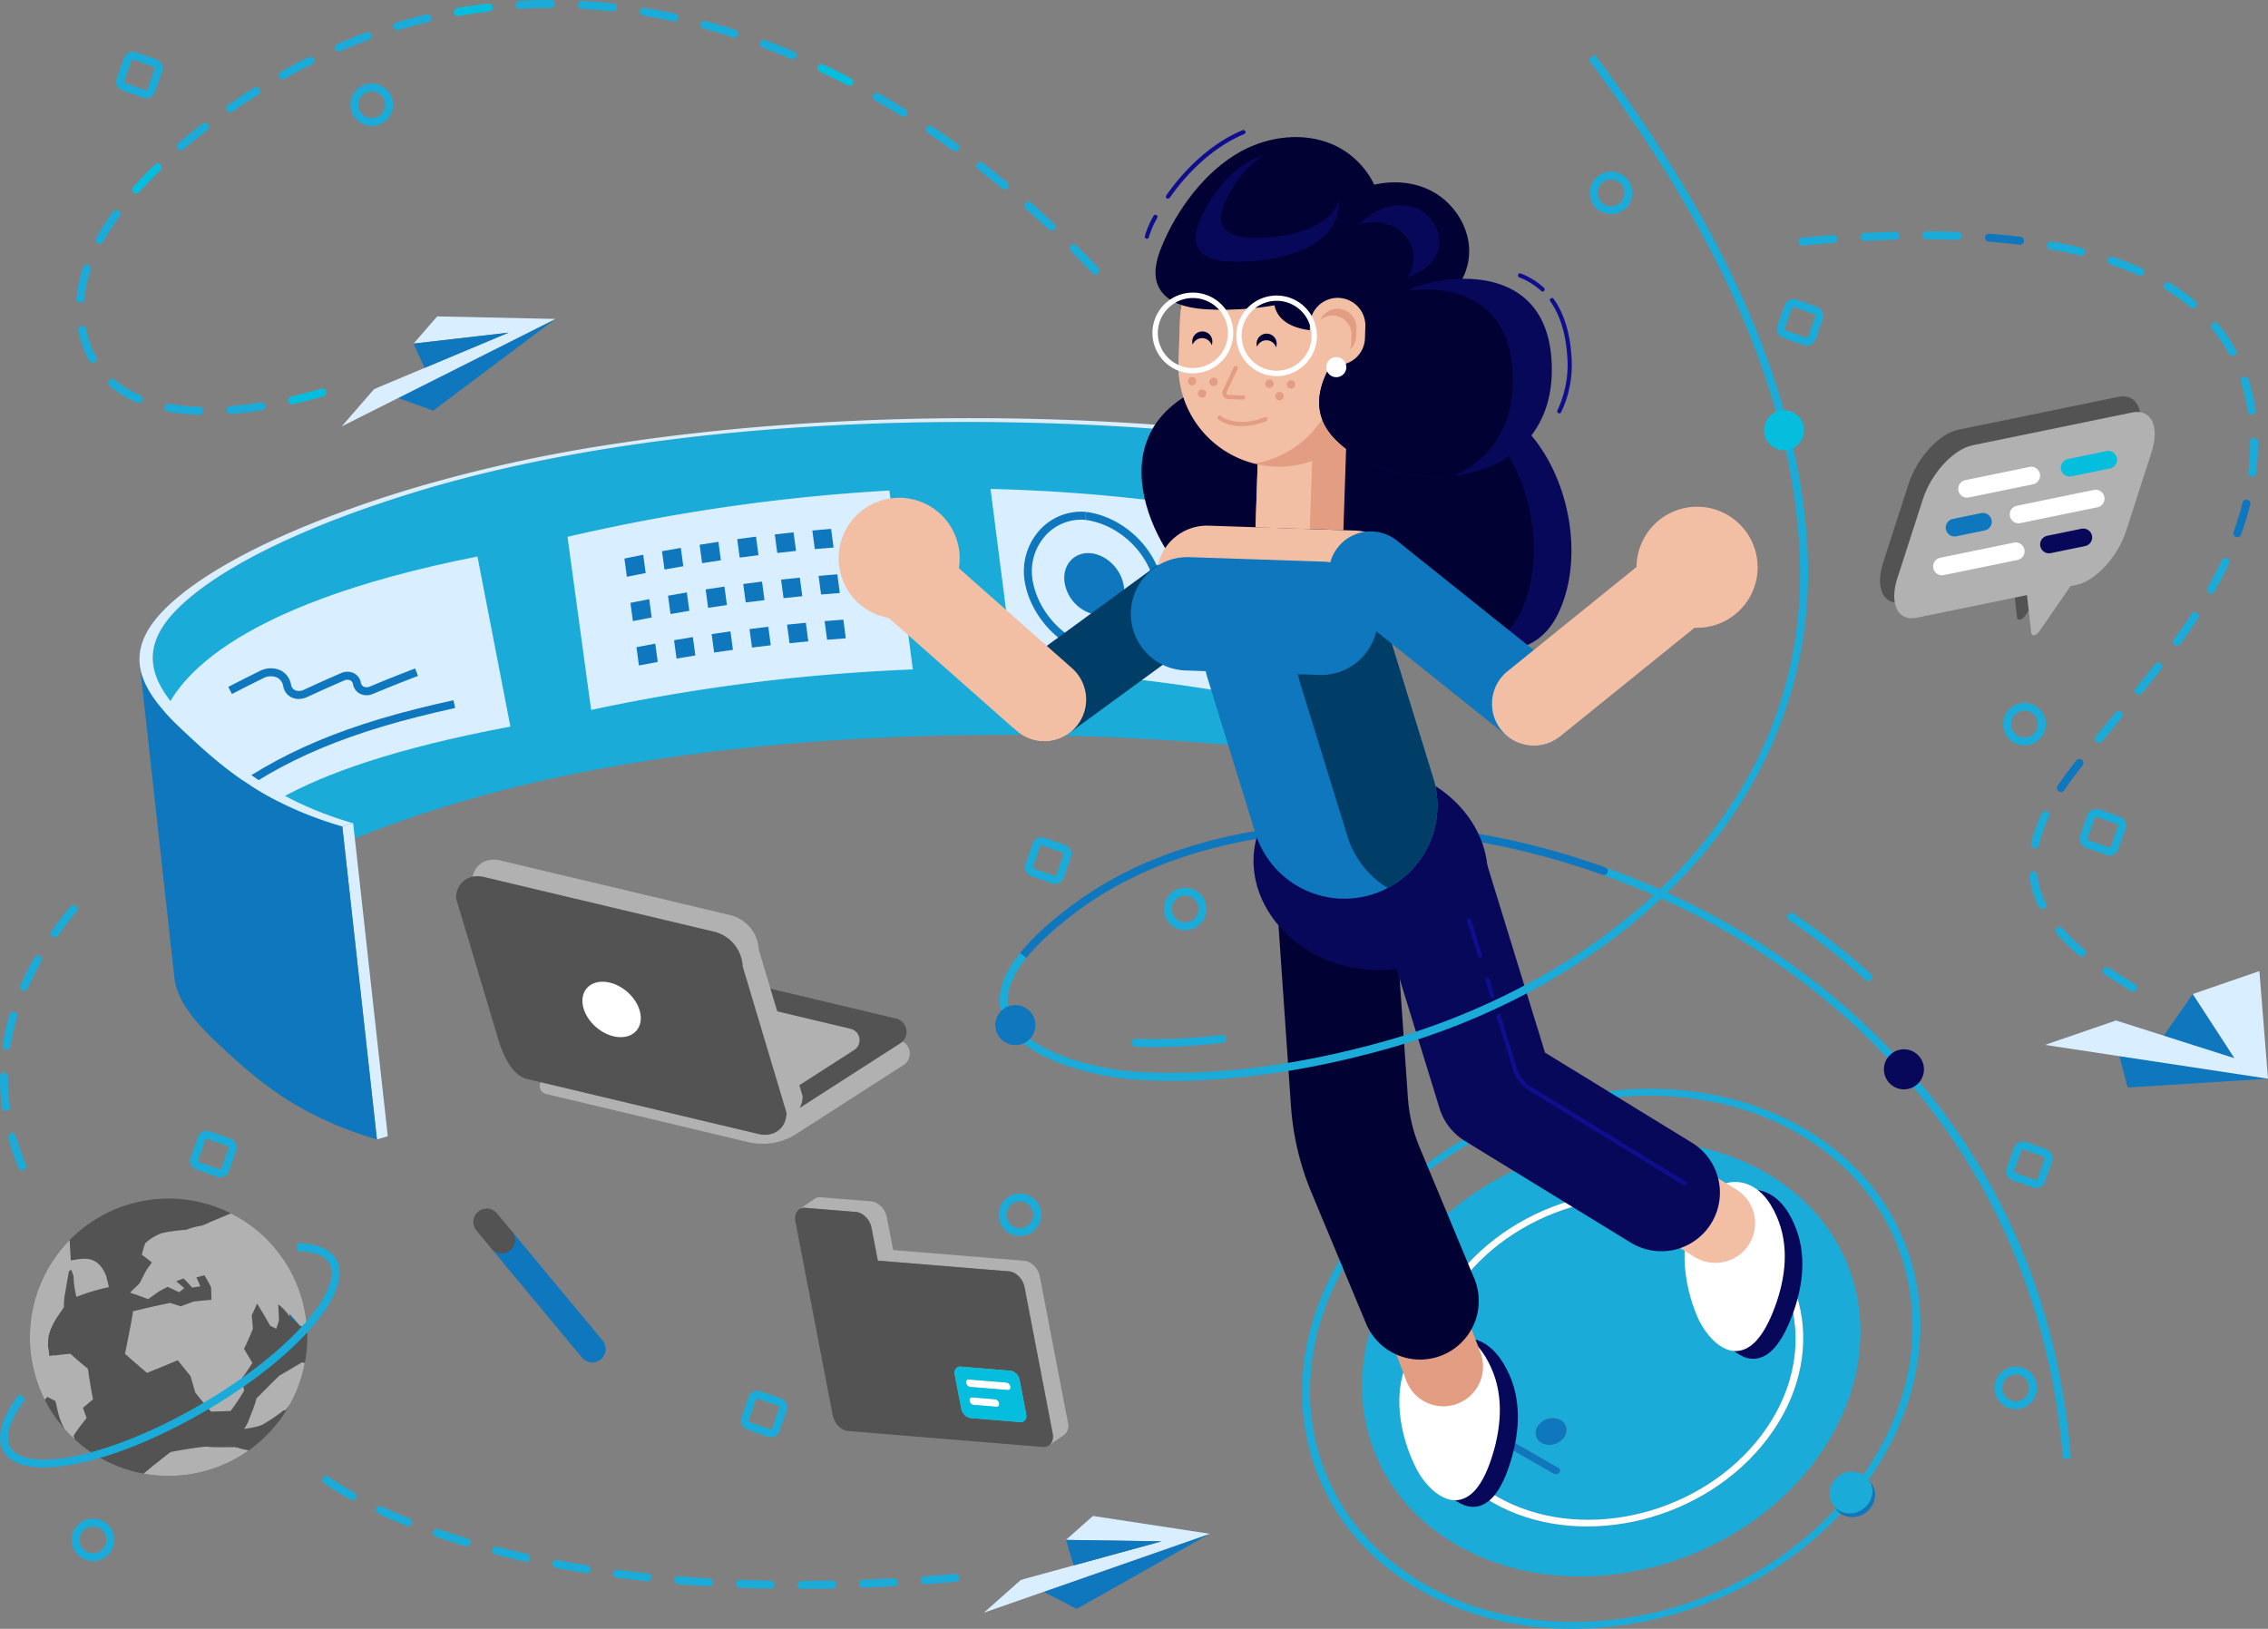 <svg xmlns="http://www.w3.org/2000/svg" width="694.195" height="498.646" viewBox="0 0 694.195 498.646">
  <rect x="0" y="0" width="694.195" height="498.646" fill="#808080" stroke="none"/>
  <g id="Gruppe_119" data-name="Gruppe 119" transform="translate(-141.545 -85.739)">
    <g id="Gruppe_1" data-name="Gruppe 1" transform="translate(141.545 362.797)">
      <path id="Pfad_1" data-name="Pfad 1" d="M148.35,513.257a1.224,1.224,0,0,1-1.131-.756,78.928,78.928,0,0,1-3.129-9.05,1.223,1.223,0,1,1,2.356-.654,76.686,76.686,0,0,0,3.032,8.768,1.224,1.224,0,0,1-1.129,1.692Zm-4.989-18.141a1.223,1.223,0,0,1-1.21-1.059,66.735,66.735,0,0,1-.606-8.926l0-.654a1.2,1.2,0,0,1,1.234-1.212,1.223,1.223,0,0,1,1.211,1.234l0,.633a64.223,64.223,0,0,0,.583,8.6,1.223,1.223,0,0,1-1.048,1.376A1.153,1.153,0,0,1,143.36,495.117Zm.191-18.794a1.192,1.192,0,0,1-.19-.015,1.222,1.222,0,0,1-1.019-1.4,70.331,70.331,0,0,1,2.134-9.35,1.223,1.223,0,0,1,2.343.7,67.9,67.9,0,0,0-2.06,9.022A1.222,1.222,0,0,1,143.552,476.323Zm5.373-18.026a1.224,1.224,0,0,1-1.118-1.717,89.131,89.131,0,0,1,4.336-8.521,1.222,1.222,0,1,1,2.118,1.222,86.828,86.828,0,0,0-4.216,8.286A1.223,1.223,0,0,1,148.925,458.3Zm9.37-16.342a1.224,1.224,0,0,1-1-1.93c1.781-2.518,3.737-5.059,5.812-7.553a1.223,1.223,0,0,1,1.88,1.564c-2.035,2.445-3.951,4.935-5.695,7.4A1.221,1.221,0,0,1,158.3,441.955Z" transform="translate(-141.545 -432.033)" fill="#1aabd8"/>
    </g>
    <g id="Gruppe_4" data-name="Gruppe 4" transform="translate(540.114 419.078)">
      <g id="Gruppe_3" data-name="Gruppe 3" transform="translate(0 0)" style="isolation: isolate">
        <g id="Gruppe_2" data-name="Gruppe 2">
          <path id="Pfad_2" data-name="Pfad 2" d="M705.664,615.217a.893.893,0,0,1-.2-1.4,1.347,1.347,0,0,1,1.643-.346l15.687,9.016a.894.894,0,0,1,.194,1.4,1.345,1.345,0,0,1-1.638.342l-15.687-9.016Zm11.923-.42a3.593,3.593,0,0,1-.78-5.627,5.417,5.417,0,0,1,6.59-1.391,3.592,3.592,0,0,1,.78,5.627,5.417,5.417,0,0,1-6.59,1.391Zm56.273-67.968c-24.443-14.048-60.006-6.539-79.271,16.73s-15.06,53.634,9.382,67.682,60,6.544,79.271-16.73,15.061-53.634-9.382-67.682Zm-71.332,86.157c-25.45-14.628-29.838-46.242-9.77-70.479s57.1-32.048,82.547-17.422,29.833,46.247,9.77,70.479-57.091,32.052-82.546,17.422Zm83.6-100.978c-33.079-19.012-81.031-8.892-107.108,22.6s-20.4,72.439,12.677,91.451,81.031,8.891,107.108-22.605,20.4-72.438-12.677-91.45Z" transform="translate(-644.299 -506.383)" fill="#1aabd8"/>
          <path id="Pfad_3" data-name="Pfad 3" d="M802.647,631.364l-.17,1.739,2-.6,8.032-9.7.1-1.023-2.03,0-7.93,9.578c-32.247,34.324-87.178,44.642-125.435,22.655s-46.189-68.436-19.13-105.742a6,6,0,0,1-1.209-.524,5.451,5.451,0,0,1-.722-.5c-27.816,38.283-19.7,85.98,19.579,108.552s95.674,11.958,128.748-23.3a5.9,5.9,0,0,1-.813-.386,5.287,5.287,0,0,1-1.018-.756Zm-9.717-117.11c-39.277-22.574-95.675-11.963-128.748,23.3a6.007,6.007,0,0,1,.813.387,5.319,5.319,0,0,1,1.018.755c32.243-34.325,87.176-44.642,125.435-22.653s46.192,68.439,19.13,105.741a5.961,5.961,0,0,1,1.209.525,5.434,5.434,0,0,1,.723.5c27.822-38.284,19.7-85.978-19.579-108.552Z" transform="translate(-639.714 -502.377)" fill="#1aabd8"/>
          <path id="Pfad_4" data-name="Pfad 4" d="M708.349,635.064c-24.443-14.048-28.651-44.409-9.382-67.682s54.829-30.779,79.271-16.73,28.648,44.414,9.382,67.682-54.828,30.779-79.271,16.73Zm71.333-86.157c-25.449-14.627-62.484-6.811-82.547,17.422s-15.68,55.852,9.77,70.479,62.479,6.816,82.546-17.422,15.686-55.849-9.77-70.479Z" transform="translate(-648.677 -510.206)" fill="#fff"/>
          <path id="Pfad_5" data-name="Pfad 5" d="M733.432,645.207l-15.687-9.016a1.347,1.347,0,0,0-1.643.346.893.893,0,0,0,.2,1.4l15.687,9.016a1.345,1.345,0,0,0,1.638-.342.894.894,0,0,0-.194-1.4Z" transform="translate(-654.937 -529.101)" fill="#0e77be"/>
          <path id="Pfad_6" data-name="Pfad 6" d="M736.68,628.964a5.417,5.417,0,0,0-6.59,1.391,3.593,3.593,0,0,0,.78,5.627,5.417,5.417,0,0,0,6.59-1.391,3.592,3.592,0,0,0-.78-5.627Z" transform="translate(-657.582 -527.568)" fill="#0e77be"/>
          <path id="Pfad_7" data-name="Pfad 7" d="M668.659,546.625a6.007,6.007,0,0,0-.813-.387,7.7,7.7,0,0,0-8.394,2.331c-2.035,2.459-1.823,5.592.363,7.37a5.451,5.451,0,0,0,.722.5,6,6,0,0,0,1.209.524,7.768,7.768,0,0,0,8.008-2.469c1.94-2.344,1.831-5.3-.078-7.109a5.319,5.319,0,0,0-1.018-.755Z" transform="translate(-643.379 -511.059)" fill="#1aabd8"/>
        </g>
      </g>
    </g>
    <g id="Gruppe_5" data-name="Gruppe 5" transform="translate(513.12 217.452)">
      <path id="Pfad_8" data-name="Pfad 8" d="M608.38,250.367l10.59,95.806-2.406,1.142-10.59-95.806Z" transform="translate(-605.974 -250.367)" fill="#1aabd8"/>
    </g>
    <g id="Gruppe_6" data-name="Gruppe 6" transform="translate(188.305 214.918)">
      <path id="Pfad_9" data-name="Pfad 9" d="M210.673,416.886l-10.59-95.806c-.615-5.569,1.8-11.321,8.469-17.635C221.629,291.072,247.5,278.6,281.4,268.34c76.9-23.279,176.155-24.284,243.4-17.465L535.4,346.681c-67.247-6.819-166.5-5.814-243.4,17.465-33.9,10.264-59.774,22.732-72.851,35.105C212.468,405.565,210.057,411.317,210.673,416.886Z" transform="translate(-199.99 -247.2)" fill="#1aabd8"/>
    </g>
    <g id="Gruppe_7" data-name="Gruppe 7" transform="translate(246.327 337.779)">
      <path id="Pfad_10" data-name="Pfad 10" d="M275.832,400.763l10.59,95.806-3.32.978-10.59-95.806Z" transform="translate(-272.512 -400.763)" fill="#d9eeff"/>
    </g>
    <path id="Pfad_11" data-name="Pfad 11" d="M310.087,350.745c-71.852,13.528-83.887,30.962-94.923,41.9-3.238-16.767-8.766-26.345-12-43.112,3.223-11.5,19.666-35.6,96.836-50.859Q305.047,324.707,310.087,350.745Z" transform="translate(-12.32 -42.572)" fill="#d9eeff"/>
    <g id="Gruppe_8" data-name="Gruppe 8" transform="translate(207.267 300.11)">
      <path id="Pfad_12" data-name="Pfad 12" d="M225.177,386.346,223.69,384.4c19.163-14.69,40.334-23.592,73.076-30.725l.52,2.389C264.924,363.121,244.033,371.892,225.177,386.346Z" transform="translate(-223.69 -353.68)" fill="#0e77be"/>
    </g>
    <g id="Gruppe_9" data-name="Gruppe 9" transform="translate(211.424 290.327)">
      <path id="Pfad_13" data-name="Pfad 13" d="M250.419,350.845a4.961,4.961,0,0,1-2.276-.53,4.678,4.678,0,0,1-2.452-3.375,3.574,3.574,0,0,0-1.9-2.659,4.882,4.882,0,0,0-4.295.263c-3.839,1.892-5.7,2.832-9.49,4.788l-1.122-2.173c3.805-1.964,5.676-2.907,9.531-4.808a7.284,7.284,0,0,1,6.463-.261,6.013,6.013,0,0,1,3.211,4.385,2.255,2.255,0,0,0,1.167,1.663,3.251,3.251,0,0,0,2.815-.13c4.508-2.077,6.718-3.067,11.263-5.044a4.672,4.672,0,0,1,4.048.031,4.033,4.033,0,0,1,2.081,2.875,1.631,1.631,0,0,0,.818,1.181,2.311,2.311,0,0,0,1.962-.019c5.534-2.3,8.248-3.379,13.826-5.521l.876,2.283c-5.553,2.131-8.255,3.211-13.766,5.5a4.725,4.725,0,0,1-4.055-.085,4.054,4.054,0,0,1-2.063-2.87,1.614,1.614,0,0,0-.818-1.177,2.253,2.253,0,0,0-1.934.048c-4.526,1.967-6.727,2.953-11.215,5.021A6.418,6.418,0,0,1,250.419,350.845Z" transform="translate(-228.887 -341.453)" fill="#0e77be"/>
    </g>
    <g id="Gruppe_11" data-name="Gruppe 11" transform="translate(315.249 235.904)">
      <path id="Pfad_14" data-name="Pfad 14" d="M464.359,328.213a577.287,577.287,0,0,0-98.473,12.4q-3.612-26.5-7.229-53.006a580.93,580.93,0,0,1,98.525-14.175Q460.779,300.82,464.359,328.213Z" transform="translate(-358.657 -273.429)" fill="#d9eeff"/>
      <g id="Gruppe_10" data-name="Gruppe 10" transform="translate(17.413 11.747)">
        <path id="Pfad_15" data-name="Pfad 15" d="M380.422,297.456c.3,2.234.455,3.351.759,5.585,2.3-.47,3.452-.7,5.755-1.142-.3-2.239-.456-3.358-.759-5.6C383.874,296.752,382.724,296.982,380.422,297.456Zm11.511-2.24c.3,2.243.455,3.364.759,5.607,2.3-.417,3.454-.619,5.757-1.01l-.76-5.618C395.386,294.59,394.235,294.795,391.933,295.216Zm11.512-1.978c.3,2.251.455,3.376.759,5.628,2.3-.365,3.454-.541,5.756-.88-.3-2.256-.456-3.384-.759-5.64C406.9,292.69,405.747,292.869,403.445,293.239Zm11.51-1.716c.3,2.259.455,3.39.759,5.65,2.3-.312,3.451-.462,5.752-.749-.3-2.265-.455-3.4-.758-5.661C418.406,291.053,417.255,291.2,414.955,291.522Zm11.5-1.454c.3,2.268.455,3.4.758,5.672,2.3-.261,3.448-.384,5.746-.618-.3-2.274-.454-3.411-.758-5.683C429.906,289.677,428.756,289.8,426.457,290.068Z" transform="translate(-380.422 -288.376)" fill="#0e77be"/>
        <path id="Pfad_16" data-name="Pfad 16" d="M458.063,288.111c.3,2.282.454,3.423.757,5.705-2.295.182-3.443.279-5.739.487-.3-2.278-.454-3.416-.758-5.694C454.62,288.4,455.768,288.3,458.063,288.111Z" transform="translate(-394.797 -288.111)" fill="#0e77be"/>
        <path id="Pfad_17" data-name="Pfad 17" d="M417.259,309.016c.3,2.262.455,3.393.758,5.655,2.3-.3,3.451-.446,5.752-.722-.3-2.267-.455-3.4-.758-5.666C420.71,308.563,419.56,308.709,417.259,309.016Zm-11.509,1.663c.3,2.253.456,3.379.759,5.633,2.3-.354,3.453-.525,5.755-.854-.3-2.258-.455-3.387-.759-5.644C409.2,310.147,408.052,310.32,405.75,310.679ZM394.238,312.6c.3,2.244.456,3.367.759,5.612,2.3-.406,3.454-.6,5.757-.984-.3-2.25-.455-3.374-.759-5.623C397.691,311.993,396.54,312.193,394.238,312.6Zm-11.511,2.187c.3,2.235.455,3.354.759,5.59,2.3-.459,3.452-.682,5.755-1.115-.3-2.241-.455-3.361-.759-5.6C386.179,314.1,385.029,314.328,382.727,314.791Z" transform="translate(-380.883 -292.144)" fill="#0e77be"/>
        <path id="Pfad_18" data-name="Pfad 18" d="M460.455,305.511l.756,5.71c-2.294.17-3.441.262-5.737.46-.3-2.28-.454-3.419-.757-5.7C457.014,305.781,458.161,305.686,460.455,305.511Z" transform="translate(-395.276 -291.59)" fill="#0e77be"/>
        <path id="Pfad_19" data-name="Pfad 19" d="M446.105,306.77c.3,2.275.454,3.412.757,5.688-2.3.223-3.446.342-5.744.591-.3-2.271-.455-3.407-.758-5.677C442.658,307.118,443.807,307,446.105,306.77Z" transform="translate(-392.405 -291.842)" fill="#0e77be"/>
        <path id="Pfad_20" data-name="Pfad 20" d="M385.031,332.179c.3,2.237.456,3.355.759,5.594,2.3-.449,3.454-.666,5.756-1.09-.3-2.242-.455-3.363-.759-5.6C388.484,331.506,387.334,331.726,385.031,332.179Zm11.512-2.135c.3,2.246.455,3.369.759,5.616,2.3-.4,3.454-.588,5.756-.958-.3-2.251-.455-3.376-.759-5.627C400,329.45,398.845,329.644,396.543,330.045Zm11.511-1.872c.3,2.255.456,3.382.759,5.637,2.3-.344,3.453-.509,5.754-.827-.3-2.259-.455-3.389-.758-5.648C411.508,327.656,410.356,327.824,408.055,328.172Z" transform="translate(-381.343 -295.953)" fill="#0e77be"/>
        <path id="Pfad_21" data-name="Pfad 21" d="M434.039,325.559c.3,2.268.454,3.4.758,5.671-2.3.265-3.449.4-5.75.7-.3-2.264-.455-3.4-.758-5.66C430.589,325.97,431.739,325.829,434.039,325.559Z" transform="translate(-389.992 -295.598)" fill="#0e77be"/>
        <path id="Pfad_22" data-name="Pfad 22" d="M448.4,324.039c.3,2.277.454,3.415.757,5.692-2.3.213-3.445.326-5.744.565-.3-2.273-.454-3.409-.758-5.682C444.959,324.371,446.108,324.257,448.4,324.039Z" transform="translate(-392.865 -295.294)" fill="#0e77be"/>
        <path id="Pfad_23" data-name="Pfad 23" d="M462.751,322.846c.3,2.286.454,3.428.755,5.714-2.293.161-3.439.247-5.735.434l-.756-5.7C459.31,323.1,460.457,323.011,462.751,322.846Z" transform="translate(-395.735 -295.056)" fill="#0e77be"/>
      </g>
    </g>
    <path id="Pfad_24" data-name="Pfad 24" d="M622.644,341.007a524.257,524.257,0,0,0-95.058-12.837q-3.543-27.674-7.1-55.345a527.808,527.808,0,0,1,95.46,11.07Q619.307,312.448,622.644,341.007Z" transform="translate(-75.762 -37.404)" fill="#d9eeff"/>
    <g id="Gruppe_12" data-name="Gruppe 12" transform="translate(454.933 242.399)">
      <path id="Pfad_25" data-name="Pfad 25" d="M558.9,325.955q-.782,0-1.574-.067c-11.307-.962-22.008-11.375-23.855-23.212a18.813,18.813,0,0,1,4.653-15.55,17.131,17.131,0,0,1,14.14-5.525l-.182,2.439a14.718,14.718,0,0,0-12.161,4.744,16.342,16.342,0,0,0-4.034,13.514c1.684,10.792,11.394,20.281,21.645,21.153a14.576,14.576,0,0,0,12.111-4.476,15.53,15.53,0,0,0,3.91-12.992l2.42-.349a17.958,17.958,0,0,1-4.552,15.018A17.092,17.092,0,0,1,558.9,325.955Z" transform="translate(-533.248 -281.547)" fill="#0e77be"/>
    </g>
    <g id="Gruppe_13" data-name="Gruppe 13" transform="translate(473.699 242.459)">
      <path id="Pfad_26" data-name="Pfad 26" d="M578.237,305.943c-1.059-10.807-10.518-20.426-21.535-21.9l.323-2.424c12.094,1.615,22.479,12.193,23.646,24.083Z" transform="translate(-556.702 -281.622)" fill="#0e77be"/>
    </g>
    <path id="Pfad_27" data-name="Pfad 27" d="M566.966,307.739c.655,5.254-2.864,9.082-7.88,8.65a11.987,11.987,0,0,1-10.3-10.156c-.661-5.224,2.891-9.216,7.913-8.816S566.312,302.484,566.966,307.739Z" transform="translate(-81.406 -42.316)" fill="#0e77be"/>
    <g id="Gruppe_17" data-name="Gruppe 17" transform="translate(504.971 251.009)">
      <g id="Gruppe_14" data-name="Gruppe 14">
        <path id="Pfad_28" data-name="Pfad 28" d="M622.528,302.593c-8.954-1.732-17.7-3.251-26.739-4.644l.869-5.641c9.112,1.4,17.928,2.936,26.953,4.681Z" transform="translate(-595.789 -292.309)" fill="#0e77be"/>
      </g>
      <g id="Gruppe_15" data-name="Gruppe 15" transform="translate(1.771 14.366)">
        <path id="Pfad_29" data-name="Pfad 29" d="M616.182,318.983c-7.265-1.377-10.833-1.981-18.179-3.073l.839-5.644c7.437,1.106,11.047,1.716,18.4,3.111Z" transform="translate(-598.003 -310.265)" fill="#0e77be"/>
      </g>
      <g id="Gruppe_16" data-name="Gruppe 16" transform="translate(3.483 28.751)">
        <path id="Pfad_30" data-name="Pfad 30" d="M626.812,338.776c-8.928-1.817-17.652-3.42-26.67-4.9l.923-5.632c9.091,1.491,17.885,3.107,26.885,4.938Z" transform="translate(-600.142 -328.245)" fill="#0e77be"/>
      </g>
    </g>
    <g id="Gruppe_18" data-name="Gruppe 18" transform="translate(631.994 351.257)">
      <path id="Pfad_31" data-name="Pfad 31" d="M895.553,598.689C889.01,516,836.3,449.163,754.555,419.911l.823-2.3c37.651,13.474,70.505,35.7,95.01,64.288,28.054,32.724,44.07,71.954,47.6,116.6Z" transform="translate(-754.555 -417.608)" fill="#1aabd8"/>
    </g>
    <g id="Gruppe_19" data-name="Gruppe 19" transform="translate(688.558 365.181)">
      <path id="Pfad_32" data-name="Pfad 32" d="M850.119,455.934a1.22,1.22,0,0,1-.819-.314,211.948,211.948,0,0,0-23.507-18.37,1.223,1.223,0,0,1,1.367-2.029A214.351,214.351,0,0,1,850.938,453.8a1.223,1.223,0,0,1-.819,2.131Z" transform="translate(-825.253 -435.011)" fill="#1aabd8"/>
    </g>
    <g id="Gruppe_20" data-name="Gruppe 20" transform="translate(184.335 289.245)">
      <path id="Pfad_33" data-name="Pfad 33" d="M205.618,435.906,195.028,340.1c.747,6.756,5.869,13.237,13.233,20.107,11.1,10.356,23.679,22.094,48.759,29.406l10.59,95.806c-25.081-7.312-37.661-19.05-48.759-29.406C211.488,449.143,206.365,442.661,205.618,435.906Z" transform="translate(-195.028 -340.1)" fill="#0e77be"/>
    </g>
    <g id="Gruppe_21" data-name="Gruppe 21" transform="translate(184.241 213.772)">
      <path id="Pfad_34" data-name="Pfad 34" d="M526.195,249.447l-2.406,1.142c-67.246-6.819-166.5-5.814-243.4,17.465-33.9,10.264-59.774,22.732-72.852,35.105-14.659,13.869-8.75,25.022,4.619,37.5,11.011,10.276,23.5,21.921,48.162,29.114l-3.32.978c-25.081-7.312-37.661-19.05-48.759-29.406-13.559-12.651-19.518-23.98-4.558-38.138C217.024,290.584,243.416,277.866,278,267.4a455.488,455.488,0,0,1,61.636-13.674c20.519-3.183,42.512-5.446,65.393-6.728A797.983,797.983,0,0,1,526.195,249.447Z" transform="translate(-194.91 -245.767)" fill="#d9eeff"/>
    </g>
    <g id="Gruppe_22" data-name="Gruppe 22" transform="translate(453.523 337.665)">
      <path id="Pfad_35" data-name="Pfad 35" d="M532.708,442.418a1.222,1.222,0,0,1-.949-1.993c4.216-5.2,10.3-10.646,18.07-16.189,38.359-27.349,101.537-31.284,160.951-10.025a1.223,1.223,0,1,1-.823,2.3c-58.683-21-120.98-17.188-158.709,9.714-7.593,5.415-13.512,10.71-17.589,15.737A1.222,1.222,0,0,1,532.708,442.418Z" transform="translate(-531.485 -400.621)" fill="#0e77be"/>
    </g>
    <g id="Gruppe_52" data-name="Gruppe 52" transform="translate(392.924 125.536)">
      <g id="Gruppe_25" data-name="Gruppe 25" transform="translate(176.935 367.786)">
        <g id="Gruppe_23" data-name="Gruppe 23" transform="translate(5.517 2.031)">
          <path id="Pfad_36" data-name="Pfad 36" d="M705.489,647.741c3.138-2.41,5.123-7.041,6.377-10.774,3.019-8.98,4.06-19.074.1-27.945-2.051-4.6-5.251-9.245-10.285-10.822-5.97-1.87-11.463,1.913-14.417,6.961-6.04,10.324-3.418,24.544,1.768,34.674C691.882,645.394,698.942,652.768,705.489,647.741Z" transform="translate(-683.788 -597.715)" fill="#08085b"/>
        </g>
        <g id="Gruppe_24" data-name="Gruppe 24">
          <path id="Pfad_37" data-name="Pfad 37" d="M698.594,645.2c3.138-2.409,5.122-7.041,6.377-10.774,3.019-8.979,4.06-19.074.1-27.945-2.051-4.6-5.251-9.245-10.284-10.822-5.97-1.87-11.463,1.913-14.417,6.961-6.04,10.324-3.418,24.544,1.767,34.674C684.986,642.855,692.047,650.229,698.594,645.2Z" transform="translate(-676.893 -595.176)" fill="#fff"/>
        </g>
      </g>
      <g id="Gruppe_28" data-name="Gruppe 28" transform="translate(264.232 322.042)">
        <g id="Gruppe_26" data-name="Gruppe 26" transform="translate(5.378 2.376)">
          <path id="Pfad_38" data-name="Pfad 38" d="M812.65,591.354c3.283-2.207,5.557-6.7,7.045-10.35,3.581-8.77,5.258-18.778,1.871-27.882-1.756-4.72-4.656-9.558-9.579-11.451-5.84-2.244-11.562,1.184-14.828,6.036-6.68,9.922-4.962,24.279-.428,34.716C799.218,588.151,805.8,595.957,812.65,591.354Z" transform="translate(-792.725 -540.969)" fill="#08085b"/>
        </g>
        <g id="Gruppe_27" data-name="Gruppe 27">
          <path id="Pfad_39" data-name="Pfad 39" d="M805.929,588.384c3.283-2.206,5.557-6.7,7.045-10.349,3.581-8.771,5.257-18.779,1.871-27.882-1.756-4.72-4.656-9.558-9.58-11.451-5.84-2.243-11.561,1.185-14.828,6.036-6.68,9.921-4.963,24.278-.428,34.717C792.5,585.182,799.077,592.987,805.929,588.384Z" transform="translate(-786.004 -538)" fill="#fff"/>
        </g>
      </g>
      <g id="Gruppe_29" data-name="Gruppe 29" transform="translate(172.593 351.293)">
        <path id="Pfad_40" data-name="Pfad 40" d="M689.282,614.005a12.145,12.145,0,0,1-11.371-7.889l-5.672-15.158a12.139,12.139,0,1,1,22.739-8.509l5.672,15.158a12.147,12.147,0,0,1-11.368,16.4Z" transform="translate(-671.466 -574.561)" fill="#e39d83"/>
      </g>
      <g id="Gruppe_30" data-name="Gruppe 30" transform="translate(138.614 205.734)">
        <path id="Pfad_41" data-name="Pfad 41" d="M673.691,563.321a17.943,17.943,0,0,1-16.565-11.042l-16.718-40.116a83.852,83.852,0,0,1-6.266-26.53l-5.1-73.83a17.938,17.938,0,1,1,35.79-2.474l5.1,73.83a48.063,48.063,0,0,0,3.591,15.2l16.719,40.115a17.948,17.948,0,0,1-16.551,24.843Z" transform="translate(-628.995 -392.628)" fill="#020134"/>
      </g>
      <g id="Gruppe_31" data-name="Gruppe 31" transform="translate(247.843 314.136)">
        <path id="Pfad_42" data-name="Pfad 42" d="M791.356,560.806a12.085,12.085,0,0,1-6.334-1.793l-13.706-8.4a12.14,12.14,0,1,1,12.692-20.7l13.707,8.4a12.142,12.142,0,0,1-6.358,22.492Z" transform="translate(-765.52 -528.118)" fill="#f2bfa4"/>
      </g>
      <g id="Gruppe_32" data-name="Gruppe 32" transform="translate(167.218 207.357)">
        <path id="Pfad_43" data-name="Pfad 43" d="M754.634,530.56a17.853,17.853,0,0,1-9.359-2.647L694.526,496.8a17.926,17.926,0,0,1-7.768-10.014l-21.212-68.906a17.938,17.938,0,0,1,34.288-10.556l19.219,62.432,44.974,27.575a17.939,17.939,0,0,1-9.393,33.232Z" transform="translate(-664.747 -394.656)" fill="#08085b"/>
      </g>
      <ellipse id="Ellipse_1" data-name="Ellipse 1" cx="31.128" cy="36.092" rx="31.128" ry="36.092" transform="translate(125.835 247.736) rotate(-76.63)" fill="#08085b"/>
      <path id="Pfad_44" data-name="Pfad 44" d="M658.369,400.393a27.334,27.334,0,0,1-4.855,2.011,28.512,28.512,0,0,1-35.635-18.837l-14.452-46.831a28.5,28.5,0,1,1,54.459-16.811l14.451,46.844A28.481,28.481,0,0,1,658.369,400.393Z" transform="translate(-485.014 -168.336)" fill="#0e77be"/>
      <path id="Pfad_45" data-name="Pfad 45" d="M665.408,401.447a28.429,28.429,0,0,1-12.326-15.884L638.63,338.732a28.522,28.522,0,0,1,13.969-33.65,28.4,28.4,0,0,1,12.326,15.9l14.451,46.844A28.481,28.481,0,0,1,665.408,401.447Z" transform="translate(-492.052 -169.39)" fill="#003d67"/>
      <path id="Pfad_46" data-name="Pfad 46" d="M719.4,303.8c-5.3,10.758-15.092,12.379-25.126,10.326-16.042-3.306-32.705-16.029-32.705-16.029-7.792-5.055-32.914-45.841,8.763-60.023a45.2,45.2,0,0,1,9.045-2.107C714.994,231.567,732.108,277.969,719.4,303.8Z" transform="translate(-493.967 -155.513)" fill="#08085b"/>
      <path id="Pfad_47" data-name="Pfad 47" d="M707.874,303.487c-3.2,6.508-8.054,9.679-13.6,10.711-16.042-3.306-32.705-16.029-32.705-16.029-7.792-5.055-32.914-45.841,8.763-60.023a45.2,45.2,0,0,1,9.045-2.107C707.007,241.628,719.138,280.622,707.874,303.487Z" transform="translate(-493.967 -155.586)" fill="#020134"/>
      <path id="Pfad_48" data-name="Pfad 48" d="M592.9,290.986s44.081,33.646,57.827,5.71-7.379-79.92-49.062-65.731S585.107,285.934,592.9,290.986Z" transform="translate(-480.238 -154.091)" fill="#020134"/>
      <rect id="Rechteck_1" data-name="Rechteck 1" width="37.157" height="26.906" transform="translate(132.919 121.61) rotate(-88.084)" fill="#e39d83"/>
      <rect id="Rechteck_2" data-name="Rechteck 2" width="37.156" height="16.631" transform="translate(132.919 121.61) rotate(-88.084)" fill="#f2bfa4"/>
      <path id="Pfad_49" data-name="Pfad 49" d="M654.309,203.024l-.429,12.818a30.751,30.751,0,1,1-61.467-2.055l.429-12.819a30.751,30.751,0,0,1,61.467,2.056Z" transform="translate(-483.064 -142.634)" fill="#e39d83"/>
      <path id="Pfad_50" data-name="Pfad 50" d="M641.759,202.716l-.429,12.819a30.758,30.758,0,0,1-25.465,29.274A30.759,30.759,0,0,1,592.414,213.9l.429-12.819a30.745,30.745,0,0,1,25.465-29.262,30.772,30.772,0,0,1,23.452,30.9Z" transform="translate(-483.064 -142.746)" fill="#f2bfa4"/>
      <path id="Pfad_51" data-name="Pfad 51" d="M651.742,159.145q-.2.1-.391.213c-9.353,5.176-16.833,15.331-20.823,25.079-1.376,3.362-2.4,7.255-.858,10.546,2.045,4.376,7.575,5.715,12.4,6.024,14.588.934,41.858-2.607,46.1-20.165,2.359-9.756-3.815-19.87-12.889-23.561C667.749,154.219,658.917,155.309,651.742,159.145Z" transform="translate(-490.362 -139.486)" fill="#020134"/>
      <path id="Pfad_52" data-name="Pfad 52" d="M610.069,142.4c-.151.082-.3.163-.454.246-10.835,6-19.5,17.762-24.124,29.056-1.595,3.9-2.778,8.406-1,12.219,2.369,5.07,8.777,6.622,14.361,6.98,16.9,1.082,48.5-3.019,53.416-23.364,2.733-11.3-4.42-23.021-14.934-27.3C628.614,136.689,618.381,137.952,610.069,142.4Z" transform="translate(-481.306 -136.022)" fill="#020134"/>
      <g id="Gruppe_33" data-name="Gruppe 33" transform="translate(99.004 25.976)">
        <path id="Pfad_53" data-name="Pfad 53" d="M580.129,175.271a.657.657,0,0,1-.17-.022.641.641,0,0,1-.448-.788,26.78,26.78,0,0,1,2.263-5.444q.194-.367.4-.735a.641.641,0,1,1,1.123.616q-.2.36-.389.721a25.58,25.58,0,0,0-2.159,5.182A.64.64,0,0,1,580.129,175.271Z" transform="translate(-579.487 -167.949)" fill="#0e0e8e"/>
      </g>
      <g id="Gruppe_34" data-name="Gruppe 34" transform="translate(105.481)">
        <path id="Pfad_54" data-name="Pfad 54" d="M588.222,156.52a.641.641,0,0,1-.524-1.008c6.425-9.17,14.561-16.194,22.911-19.778l.485-.2a.641.641,0,0,1,.487,1.185l-.467.2c-8.133,3.491-16.077,10.358-22.366,19.335A.641.641,0,0,1,588.222,156.52Z" transform="translate(-587.582 -135.482)" fill="#0e0e8e"/>
      </g>
      <path id="Pfad_55" data-name="Pfad 55" d="M642.5,162.83c-3.124,12.9-23.145,15.494-33.865,14.8-3.544-.221-7.6-1.2-9.108-4.42-1.124-2.41-.374-5.269.631-7.748,2.931-7.158,8.424-14.615,15.294-18.41.1-.061.2-.109.287-.158a22.834,22.834,0,0,1,3.992-1.674c-5.379,3.307-9.667,9.24-12,14.956-.838,2.062-1.47,4.464-.524,6.482,1.256,2.7,4.664,3.527,7.632,3.717,8.648.545,24.521-1.449,28.015-11.242A13.417,13.417,0,0,1,642.5,162.83Z" transform="translate(-484.377 -137.429)" fill="#08085b"/>
      <path id="Pfad_56" data-name="Pfad 56" d="M687.553,252.709c-13.309,1.607-27.862-2.535-36.344-11.125-18.525-18.773,20.647-44.679,20.647-44.679a10.878,10.878,0,0,1,1.453-.9c9.34-4.816,44.348-10.464,44.123,24.6C717.294,240.82,703.295,250.8,687.553,252.709Z" transform="translate(-493.828 -146.865)" fill="#08085b"/>
      <g id="Gruppe_35" data-name="Gruppe 35" transform="translate(223.005 51.427)">
        <path id="Pfad_57" data-name="Pfad 57" d="M737.366,235.083a.64.64,0,0,1-.574-.925,32.539,32.539,0,0,0,2.973-17c-.494-6.749-2.234-12.262-5.171-16.382a.641.641,0,0,1,1.044-.744c3.075,4.315,4.893,10.046,5.405,17.033a33.819,33.819,0,0,1-3.1,17.665A.642.642,0,0,1,737.366,235.083Z" transform="translate(-734.475 -199.76)" fill="#0e0e8e"/>
      </g>
      <g id="Gruppe_36" data-name="Gruppe 36" transform="translate(213.226 43.884)">
        <path id="Pfad_58" data-name="Pfad 58" d="M729.811,195.892a.641.641,0,0,1-.436-.171,20.874,20.874,0,0,0-6.713-4.152.64.64,0,1,1,.462-1.195,22.156,22.156,0,0,1,7.123,4.407.641.641,0,0,1-.436,1.11Z" transform="translate(-722.252 -190.331)" fill="#0e0e8e"/>
      </g>
      <path id="Pfad_59" data-name="Pfad 59" d="M705.5,224.69c-.1,14.855-7.68,24.177-17.95,28.834-13.309,1.607-27.862-2.535-36.344-11.125-18.525-18.773,20.647-44.679,20.647-44.679a10.881,10.881,0,0,1,1.453-.9C687.017,195.175,705.669,199.056,705.5,224.69Z" transform="translate(-493.828 -147.68)" fill="#020134"/>
      <path id="Pfad_60" data-name="Pfad 60" d="M650.746,220.3a8.484,8.484,0,0,1-8.2-8.762l.118-3.533a8.483,8.483,0,1,1,16.956.567l-.118,3.532A8.484,8.484,0,0,1,650.746,220.3Z" transform="translate(-493.09 -148.343)" fill="#f2bfa4"/>
      <path id="Pfad_61" data-name="Pfad 61" d="M657.726,209.864l-.081,2.407a5.746,5.746,0,0,1-2.011,4.189,5.8,5.8,0,0,0,.467-2.1l.081-2.407a5.774,5.774,0,0,0-5.582-5.969,5.675,5.675,0,0,0-3.944,1.394,5.744,5.744,0,0,1,5.488-3.483,5.775,5.775,0,0,1,5.582,5.969Z" transform="translate(-493.912 -149.159)" fill="#e39d83"/>
      <g id="Gruppe_37" data-name="Gruppe 37" transform="translate(101.408 49.811)">
        <path id="Pfad_62" data-name="Pfad 62" d="M594.844,222.434c-.139,0-.278,0-.418-.006a12.362,12.362,0,1,1,.418.006Zm-.01-23.063a10.716,10.716,0,0,0-.353,21.427c.121,0,.242.006.362.006a10.716,10.716,0,0,0,.353-21.426C595.075,199.374,594.953,199.371,594.834,199.371Z" transform="translate(-582.491 -197.741)" fill="#fff"/>
      </g>
      <g id="Gruppe_38" data-name="Gruppe 38" transform="translate(127.02 50.667)">
        <path id="Pfad_63" data-name="Pfad 63" d="M626.854,223.5q-.208,0-.418-.007a12.338,12.338,0,1,1,.418.007Zm-.009-23.063a10.7,10.7,0,1,0,.362.006C627.087,200.444,626.966,200.442,626.846,200.442Z" transform="translate(-614.503 -198.811)" fill="#fff"/>
      </g>
      <g id="Gruppe_39" data-name="Gruppe 39" transform="translate(122.767 72.212)">
        <path id="Pfad_64" data-name="Pfad 64" d="M613.439,226.54l-3.331,7.105a1.26,1.26,0,0,0,1.1,1.794l4.493.15Z" transform="translate(-609.348 -225.899)" fill="#f2bfa4"/>
        <path id="Pfad_65" data-name="Pfad 65" d="M615.54,236.069l-4.515-.15a1.9,1.9,0,0,1-1.657-2.706l3.331-7.105a.64.64,0,1,1,1.159.544l-3.331,7.105a.619.619,0,0,0,.54.881l4.493.15a.641.641,0,0,1-.021,1.281Z" transform="translate(-609.188 -225.739)" fill="#e39d83"/>
      </g>
      <g id="Gruppe_40" data-name="Gruppe 40" transform="translate(121.221 87.429)">
        <path id="Pfad_66" data-name="Pfad 66" d="M608.057,245.559s4.994,4.013,14.086.471Z" transform="translate(-607.416 -244.919)" fill="#f2bfa4"/>
        <path id="Pfad_67" data-name="Pfad 67" d="M614.785,247.981a12.07,12.07,0,0,1-7.29-2.083.641.641,0,0,1,.8-1c.194.153,4.856,3.724,13.454.375a.641.641,0,1,1,.466,1.194A20.441,20.441,0,0,1,614.785,247.981Z" transform="translate(-607.256 -244.758)" fill="#e39d83"/>
      </g>
      <g id="Gruppe_41" data-name="Gruppe 41" transform="translate(135.911 76.404)">
        <path id="Pfad_68" data-name="Pfad 68" d="M628.179,232.3a1.281,1.281,0,1,1-1.238-1.323A1.282,1.282,0,0,1,628.179,232.3Z" transform="translate(-625.617 -230.979)" fill="#e39d83"/>
        <path id="Pfad_69" data-name="Pfad 69" d="M636.413,232.578a1.281,1.281,0,1,1-1.238-1.323A1.281,1.281,0,0,1,636.413,232.578Z" transform="translate(-627.263 -231.034)" fill="#e39d83"/>
        <path id="Pfad_70" data-name="Pfad 70" d="M631.983,237.037a1.281,1.281,0,1,1-1.238-1.324A1.281,1.281,0,0,1,631.983,237.037Z" transform="translate(-626.378 -231.925)" fill="#e39d83"/>
      </g>
      <g id="Gruppe_42" data-name="Gruppe 42" transform="translate(112.223 75.612)">
        <path id="Pfad_71" data-name="Pfad 71" d="M598.571,231.312a1.281,1.281,0,1,1-1.238-1.323A1.281,1.281,0,0,1,598.571,231.312Z" transform="translate(-596.009 -229.988)" fill="#e39d83"/>
        <path id="Pfad_72" data-name="Pfad 72" d="M606.8,231.588a1.281,1.281,0,1,1-1.238-1.323A1.282,1.282,0,0,1,606.8,231.588Z" transform="translate(-597.655 -230.043)" fill="#e39d83"/>
        <path id="Pfad_73" data-name="Pfad 73" d="M602.375,236.046a1.281,1.281,0,1,1-1.238-1.323A1.281,1.281,0,0,1,602.375,236.046Z" transform="translate(-596.77 -230.935)" fill="#e39d83"/>
      </g>
      <circle id="Ellipse_2" data-name="Ellipse 2" cx="3.083" cy="3.083" r="3.083" transform="translate(153.931 70.299) rotate(-13.141)" fill="#fff"/>
      <path id="Pfad_74" data-name="Pfad 74" d="M603.819,215.8a2.96,2.96,0,0,1-.206.991,3.068,3.068,0,0,0-5.8-.194,2.92,2.92,0,0,1-.139-1,3.073,3.073,0,1,1,6.142.2Z" transform="translate(-484.119 -150.903)" fill="#020134"/>
      <path id="Pfad_75" data-name="Pfad 75" d="M628.431,216.625a2.936,2.936,0,0,1-.206.99,3.068,3.068,0,0,0-5.8-.194,2.924,2.924,0,0,1-.139-1,3.073,3.073,0,1,1,6.142.206Z" transform="translate(-489.04 -151.068)" fill="#020134"/>
      <path id="Pfad_76" data-name="Pfad 76" d="M685.792,177.57c-1.071,4.438-4.945,7.18-9.535,8.745a9.958,9.958,0,0,0,1.7-3.6c1.235-5.112-2-10.413-6.753-12.341a14.073,14.073,0,0,0-9.687-.144,21.236,21.236,0,0,1,4.99-3.923l.2-.109a14.819,14.819,0,0,1,12.339-.985C683.794,167.158,687.027,172.458,685.792,177.57Z" transform="translate(-496.882 -141.242)" fill="#08085b"/>
      <g id="Gruppe_45" data-name="Gruppe 45" transform="translate(10.895 122.17)">
        <g id="Gruppe_43" data-name="Gruppe 43" transform="translate(44.552 1.653)">
          <path id="Pfad_77" data-name="Pfad 77" d="M537.868,353.595a12.813,12.813,0,0,1-7.569-23.16l51.636-37.721a12.813,12.813,0,1,1,15.116,20.692l-51.636,37.721A12.756,12.756,0,0,1,537.868,353.595Z" transform="translate(-525.045 -290.247)" fill="#003d67"/>
        </g>
        <g id="Gruppe_44" data-name="Gruppe 44">
          <path id="Pfad_78" data-name="Pfad 78" d="M526.72,353.181a12.763,12.763,0,0,1-8.48-3.211L473.687,310.6a12.813,12.813,0,1,1,16.969-19.2l44.553,39.374a12.812,12.812,0,0,1-8.489,22.413Z" transform="translate(-469.359 -288.182)" fill="#f2bfa4"/>
        </g>
      </g>
      <path id="Pfad_79" data-name="Pfad 79" d="M643.687,319.185l-44.566-1.491a15.413,15.413,0,1,1,1.031-30.808l44.566,1.491a15.413,15.413,0,1,1-1.031,30.808Z" transform="translate(-481.43 -165.75)" fill="#f2bfa4"/>
      <g id="Gruppe_48" data-name="Gruppe 48" transform="translate(155.366 121.109)">
        <g id="Gruppe_46" data-name="Gruppe 46" transform="translate(0 1.787)">
          <path id="Pfad_80" data-name="Pfad 80" d="M712.669,354.666a12.755,12.755,0,0,1-8-2.809l-49.931-39.952A12.812,12.812,0,1,1,670.751,291.9l49.93,39.951a12.813,12.813,0,0,1-8.012,22.818Z" transform="translate(-649.933 -289.088)" fill="#0e77be"/>
        </g>
        <g id="Gruppe_47" data-name="Gruppe 47" transform="translate(49.93)">
          <path id="Pfad_81" data-name="Pfad 81" d="M725.161,354.22a12.813,12.813,0,0,1-8.062-22.778l51.63-41.738a12.812,12.812,0,1,1,16.109,19.928l-51.63,41.739A12.763,12.763,0,0,1,725.161,354.22Z" transform="translate(-712.34 -286.855)" fill="#f2bfa4"/>
        </g>
      </g>
      <path id="Pfad_82" data-name="Pfad 82" d="M631.762,334.987l-40.681-1.36a17.357,17.357,0,1,1,1.161-34.694l40.68,1.36a17.357,17.357,0,1,1-1.16,34.694Z" transform="translate(-479.446 -168.159)" fill="#0e77be"/>
      <circle id="Ellipse_3" data-name="Ellipse 3" cx="18.524" cy="18.524" r="18.524" transform="translate(0 141.987) rotate(-69.509)" fill="#f2bfa4"/>
      <circle id="Ellipse_4" data-name="Ellipse 4" cx="18.524" cy="18.524" r="18.524" transform="matrix(0.934, -0.358, 0.358, 0.934, 244.139, 123.199)" fill="#f2bfa4"/>
      <g id="Gruppe_49" data-name="Gruppe 49" transform="translate(206.663 270.555)">
        <path id="Pfad_83" data-name="Pfad 83" d="M771.649,526.218a.639.639,0,0,1-.334-.094l-47.19-28.934a11.69,11.69,0,0,1-5.065-6.528l-4.982-16.186a.641.641,0,1,1,1.225-.377l4.983,16.185a10.407,10.407,0,0,0,4.508,5.813l47.191,28.934a.64.64,0,0,1-.336,1.186Z" transform="translate(-714.049 -473.647)" fill="#0e0e8e"/>
      </g>
      <g id="Gruppe_50" data-name="Gruppe 50" transform="translate(203.294 259.61)">
        <path id="Pfad_84" data-name="Pfad 84" d="M711.972,466.094a.642.642,0,0,1-.613-.452l-1.492-4.847a.641.641,0,1,1,1.225-.377l1.492,4.847a.641.641,0,0,1-.424.8A.664.664,0,0,1,711.972,466.094Z" transform="translate(-709.838 -459.967)" fill="#0e0e8e"/>
      </g>
      <g id="Gruppe_51" data-name="Gruppe 51" transform="translate(197.674 241.354)">
        <path id="Pfad_85" data-name="Pfad 85" d="M706.752,449.14a.641.641,0,0,1-.612-.453l-3.3-10.711a.641.641,0,1,1,1.225-.377l3.3,10.711a.642.642,0,0,1-.424.8A.669.669,0,0,1,706.752,449.14Z" transform="translate(-702.814 -437.148)" fill="#0e0e8e"/>
      </g>
    </g>
    <g id="Gruppe_53" data-name="Gruppe 53" transform="translate(447.506 102.462)">
      <path id="Pfad_86" data-name="Pfad 86" d="M576.805,420.813q-5.253,0-10.357-.288c-13.634-.773-35.872-6.337-41.251-18.5-2.685-6.073-.984-12.927,5.057-20.375l1.9,1.541c-5.416,6.677-7,12.68-4.72,17.845,4.935,11.16,26.118,16.309,39.152,17.047,23,1.307,48.327-1.862,75.278-9.406,61.672-17.265,131.906-67.336,126.875-151.634-2.747-46.051-23.863-94.767-64.551-148.933l1.955-1.469C747.131,161.2,768.4,210.351,771.182,256.9c2.192,36.733-10.262,71.062-36.017,99.273-22.875,25.058-55.776,44.541-92.641,54.861C619.294,417.534,597.237,420.813,576.805,420.813Z" transform="translate(-523.964 -106.641)" fill="#1aabd8"/>
    </g>
    <g id="Gruppe_54" data-name="Gruppe 54" transform="translate(487.919 402.577)">
      <path id="Pfad_87" data-name="Pfad 87" d="M581.463,485.482q-2.965,0-5.816-.118a1.223,1.223,0,0,1,.1-2.444,165.76,165.76,0,0,0,26.19-1.158,1.223,1.223,0,1,1,.287,2.428A177,177,0,0,1,581.463,485.482Z" transform="translate(-574.476 -481.753)" fill="#1aabd8"/>
    </g>
    <g id="Gruppe_57" data-name="Gruppe 57" transform="translate(701.543 536.24)">
      <g id="Gruppe_56" data-name="Gruppe 56" style="isolation: isolate">
        <path id="Pfad_88" data-name="Pfad 88" d="M855.675,656.765c0-.054,0-.108,0-.162,0-.17-.006-.339-.019-.507-.006-.07-.012-.139-.02-.209-.019-.169-.046-.337-.08-.5-.01-.052-.018-.1-.03-.155a5.816,5.816,0,0,0-.182-.631c-.03-.093-.058-.149-.082-.206-.042-.109-.085-.218-.134-.324-.034-.074-.074-.145-.111-.218-.052-.1-.1-.2-.162-.3-.014-.024-.025-.049-.039-.072-.068-.111-.14-.22-.216-.327l-.841-1.184c.092.13.175.265.255.4.058.1.11.2.162.3.037.073.077.145.11.218.05.106.091.214.134.322.027.07.057.138.082.208a5.788,5.788,0,0,1,.182.631c.012.051.019.1.03.154.034.166.061.334.08.5.008.069.014.138.02.207.014.17.02.339.019.51,0,.054,0,.107,0,.161a6.376,6.376,0,0,1-.054.662c-.009.069-.023.137-.034.206-.022.126-.043.252-.071.378-.018.078-.041.156-.062.234-.031.116-.063.232-.1.347-.02.062-.044.123-.066.185a6.672,6.672,0,0,1-.313.739,6.8,6.8,0,0,1-.382.66c-.039.06-.081.119-.122.179q-.145.209-.309.41c-.046.058-.092.116-.14.172-.15.173-.307.342-.477.5-.012.011-.022.023-.034.035a7.146,7.146,0,0,1-.61.509c-.053.04-.108.076-.162.114a7.246,7.246,0,0,1-.707.446c-.038.02-.074.044-.111.063a7.009,7.009,0,0,1-.859.376l-.184.065a7.028,7.028,0,0,1-.89.238c-.038.007-.076.01-.114.018a6.8,6.8,0,0,1-.85.094c-.048,0-.1.008-.145.009a6.615,6.615,0,0,1-.891-.038c-.062-.006-.123-.015-.184-.024a6.3,6.3,0,0,1-.883-.178c-.022-.006-.043-.015-.065-.022a6.1,6.1,0,0,1-.8-.3c-.05-.023-.1-.044-.15-.069a5.885,5.885,0,0,1-.766-.45c-.05-.034-.1-.071-.146-.106a5.9,5.9,0,0,1-.714-.61,5.818,5.818,0,0,1-.6-.713l.841,1.184a5.933,5.933,0,0,0,.6.713,5.826,5.826,0,0,0,.715.609c.048.036.1.073.146.107a5.954,5.954,0,0,0,.766.45c.05.025.1.046.15.068a6.219,6.219,0,0,0,.8.3c.022.006.042.015.065.022a6.322,6.322,0,0,0,.883.178l.184.024a6.754,6.754,0,0,0,.891.038c.049,0,.1-.006.146-.009a6.8,6.8,0,0,0,.85-.094c.038-.006.076-.01.114-.018a6.883,6.883,0,0,0,.889-.238c.062-.02.123-.042.185-.064a7.022,7.022,0,0,0,.858-.376c.06-.029.085-.05.113-.064a7.237,7.237,0,0,0,.706-.445c.033-.023.069-.04.1-.064s.04-.035.061-.05a7.3,7.3,0,0,0,.61-.51c.2-.2.362-.366.51-.538.018-.021.039-.039.057-.06.03-.036.055-.076.085-.113.108-.134.211-.27.307-.409.026-.037.057-.07.081-.107s.027-.049.042-.073a6.785,6.785,0,0,0,.369-.63,7.155,7.155,0,0,0,.326-.768c.011-.031.028-.061.038-.092s.017-.062.027-.093c.038-.115.07-.231.1-.348.021-.078.043-.155.062-.233.028-.126.05-.252.071-.378.01-.057.024-.114.032-.171C855.651,657.205,855.668,656.985,855.675,656.765Z" transform="translate(-841.754 -649.448)" fill="#0e77be"/>
        <g id="Gruppe_55" data-name="Gruppe 55">
          <path id="Pfad_89" data-name="Pfad 89" d="M852.891,650.627a6.311,6.311,0,0,1-.492,9.034,6.638,6.638,0,0,1-9.237.13,6.317,6.317,0,0,1,.487-9.038A6.643,6.643,0,0,1,852.891,650.627Z" transform="translate(-841.484 -648.818)" fill="#1aabd8"/>
        </g>
      </g>
    </g>
    <circle id="Ellipse_5" data-name="Ellipse 5" cx="6.13" cy="6.13" r="6.13" transform="translate(718.18 406.978)" fill="#08085b"/>
    <circle id="Ellipse_6" data-name="Ellipse 6" cx="6.13" cy="6.13" r="6.13" transform="translate(681.49 211.322)" fill="#05bddd"/>
    <circle id="Ellipse_7" data-name="Ellipse 7" cx="6.13" cy="6.13" r="6.13" transform="translate(446.205 393.444)" fill="#0e77be"/>
    <g id="Gruppe_64" data-name="Gruppe 64" transform="translate(384.91 452.267)">
      <g id="Gruppe_63" data-name="Gruppe 63" transform="translate(0 0)" style="isolation: isolate">
        <g id="Gruppe_58" data-name="Gruppe 58" transform="translate(1.258)">
          <path id="Pfad_90" data-name="Pfad 90" d="M529.569,612.943A3.486,3.486,0,0,1,528.4,616.6l-4.684,3.239a3.482,3.482,0,0,0,1.163-3.66l-8.63-44.869c-.467-2.454-2.6-4.586-4.758-4.758l-40.131-3.277-1.943-10.144c-.475-2.453-2.613-4.584-4.776-4.764l-15.444-1.258a2.809,2.809,0,0,0-1.9.466l4.693-3.24a2.785,2.785,0,0,1,1.887-.465l15.452,1.256c2.163.179,4.292,2.312,4.768,4.765l1.951,10.142,40.123,3.279c2.153.172,4.291,2.3,4.766,4.756Z" transform="translate(-447.299 -543.861)" fill="#b1b1b1"/>
          <path id="Pfad_91" data-name="Pfad 91" d="M531.32,608.713l2.015,10.454a2.1,2.1,0,0,1-.7,2.183l-4.684,3.239a1.735,1.735,0,0,1-1.128.273l-15.2-1.235a3.536,3.536,0,0,1-2.831-2.839l-2.016-10.455a2.075,2.075,0,0,1,.7-2.175l4.685-3.239a1.71,1.71,0,0,1,1.118-.281l15.205,1.243A3.533,3.533,0,0,1,531.32,608.713Z" transform="translate(-459.179 -556.011)" fill="#b1b1b1"/>
        </g>
        <g id="Gruppe_59" data-name="Gruppe 59" transform="translate(53.372 61.274)">
          <path id="Pfad_92" data-name="Pfad 92" d="M520.284,621.025a1.524,1.524,0,0,1,1.227,1.227c.122.631-.231,1.108-.786,1.063l-7.039-.574a1.526,1.526,0,0,1-1.227-1.227c-.122-.631.231-1.108.787-1.062Z" transform="translate(-512.435 -620.447)" fill="#fff"/>
        </g>
        <g id="Gruppe_60" data-name="Gruppe 60" transform="translate(52.315 55.781)">
          <path id="Pfad_93" data-name="Pfad 93" d="M523.487,614.528a1.526,1.526,0,0,1,1.228,1.226c.121.631-.232,1.108-.787,1.063l-11.563-.944a1.525,1.525,0,0,1-1.227-1.226c-.122-.631.232-1.107.787-1.062Z" transform="translate(-511.114 -613.581)" fill="#fff"/>
        </g>
        <g id="Gruppe_61" data-name="Gruppe 61" transform="translate(0 3.237)">
          <path id="Pfad_94" data-name="Pfad 94" d="M511.173,567.362c2.155.176,4.29,2.309,4.762,4.764l8.631,44.866c.472,2.455-.9,4.3-3.051,4.127l-44.039-3.6-15.451-1.262c-2.161-.176-4.3-2.31-4.768-4.765l-8.631-44.865-2.806-14.586c-.473-2.455.9-4.3,3.058-4.126l15.451,1.262c2.161.176,4.3,2.31,4.768,4.765l1.951,10.139Zm5.277,43.7-2.011-10.452a3.521,3.521,0,0,0-2.84-2.832l-15.2-1.242c-1.282-.1-2.1,1-1.817,2.453l2.011,10.452a3.523,3.523,0,0,0,2.835,2.839l15.2,1.241c1.288.106,2.1-1,1.823-2.459Z" transform="translate(-445.726 -547.908)" fill="#535353"/>
        </g>
        <g id="Gruppe_62" data-name="Gruppe 62" transform="translate(48.8 51.863)">
          <path id="Pfad_95" data-name="Pfad 95" d="M523.794,609.933a3.521,3.521,0,0,1,2.84,2.832l2.011,10.452c.282,1.463-.534,2.564-1.823,2.459l-15.2-1.241a3.523,3.523,0,0,1-2.835-2.839l-2.011-10.452c-.281-1.456.535-2.557,1.817-2.453Zm-.744,5.905c.555.046.908-.431.787-1.062a1.526,1.526,0,0,0-1.228-1.227l-11.562-.944c-.556-.045-.909.431-.787,1.062a1.525,1.525,0,0,0,1.227,1.227l11.563.944Zm-3.467,5.124c.555.046.908-.431.786-1.062a1.525,1.525,0,0,0-1.227-1.227L512.1,618.1c-.556-.046-.909.431-.787,1.063a1.525,1.525,0,0,0,1.227,1.227l7.039.574Z" transform="translate(-506.721 -608.685)" fill="#05bddd"/>
        </g>
      </g>
    </g>
    <g id="Gruppe_65" data-name="Gruppe 65" transform="translate(164.934 85.739)">
      <path id="Pfad_96" data-name="Pfad 96" d="M316.015,85.739h-.047c-3.186,0-6.411.087-9.581.27a1.224,1.224,0,0,0,.071,2.447c.024,0,.048-.008.064-.008,3.122-.174,6.292-.27,9.43-.27a1.22,1.22,0,1,0,.063-2.439ZM335.138,86.8c-3.178-.35-6.395-.619-9.557-.794a1.221,1.221,0,1,0-.143,2.439c3.122.174,6.292.437,9.43.786a.864.864,0,0,0,.143.008,1.224,1.224,0,0,0,.127-2.439Zm18.931,3.115c-3.122-.683-6.292-1.287-9.422-1.8a1.224,1.224,0,1,0-.4,2.415c3.083.509,6.213,1.1,9.3,1.78a1.449,1.449,0,0,0,.262.023,1.221,1.221,0,0,0,.254-2.415Zm-74.677,1.144a1.223,1.223,0,0,0-1.47-.914c-3.091.738-6.213,1.573-9.271,2.487a1.222,1.222,0,0,0,.35,2.391,1.272,1.272,0,0,0,.35-.048c3.011-.906,6.085-1.724,9.136-2.447A1.22,1.22,0,0,0,279.392,91.062ZM372.6,94.9c-3.051-.978-6.149-1.891-9.2-2.717a1.222,1.222,0,1,0-.636,2.359c3.019.818,6.078,1.716,9.089,2.685a1.246,1.246,0,0,0,.374.056A1.22,1.22,0,0,0,372.6,94.9ZM261.1,96.385a1.219,1.219,0,0,0-1.565-.731c-2.987,1.08-5.99,2.264-8.93,3.528a1.22,1.22,0,0,0,.485,2.343,1.248,1.248,0,0,0,.476-.1c2.9-1.239,5.863-2.415,8.8-3.479A1.219,1.219,0,0,0,261.1,96.385Zm129.477,5.172c-2.955-1.239-5.95-2.431-8.922-3.527a1.224,1.224,0,0,0-.85,2.3c2.939,1.088,5.9,2.256,8.826,3.487a1.223,1.223,0,0,0,.946-2.256Zm-147.05,2.2a1.217,1.217,0,0,0-1.637-.556c-2.828,1.4-5.688,2.908-8.485,4.48a1.221,1.221,0,0,0,.6,2.288,1.179,1.179,0,0,0,.6-.158c2.756-1.55,5.576-3.035,8.373-4.417A1.22,1.22,0,0,0,243.532,103.757Zm-16.676,9.224a1.223,1.223,0,0,0-1.684-.39l-.143.1c-2.621,1.661-5.267,3.416-7.857,5.22a1.223,1.223,0,0,0,.7,2.224,1.246,1.246,0,0,0,.7-.214c2.558-1.787,5.172-3.519,7.769-5.164l.135-.087A1.214,1.214,0,0,0,226.856,112.98ZM424.592,119.2c-2.725-1.685-5.5-3.337-8.238-4.894a1.215,1.215,0,0,0-1.669.453,1.228,1.228,0,0,0,.453,1.668c2.717,1.549,5.466,3.178,8.167,4.854a1.18,1.18,0,0,0,.643.182,1.223,1.223,0,0,0,.644-2.263Zm-213.45,4.6a1.218,1.218,0,0,0-1.715-.23c-2.59,1.986-5.1,4.02-7.468,6.045a1.221,1.221,0,0,0-.135,1.724,1.235,1.235,0,0,0,.93.429,1.263,1.263,0,0,0,.794-.294c2.335-1.995,4.814-4,7.372-5.966A1.215,1.215,0,0,0,211.142,123.8Zm229.37,6.061c-2.6-1.867-5.244-3.71-7.865-5.466a1.225,1.225,0,0,0-1.367,2.034c2.606,1.74,5.228,3.567,7.8,5.418a1.18,1.18,0,0,0,.715.23,1.223,1.223,0,0,0,.715-2.216Zm15.149,11.718c-2.455-2.034-4.973-4.044-7.475-5.982a1.22,1.22,0,1,0-1.494,1.931c2.479,1.923,4.981,3.916,7.412,5.934a1.214,1.214,0,0,0,.778.278,1.217,1.217,0,0,0,.778-2.161Zm14.372,12.655c-2.319-2.177-4.7-4.337-7.086-6.443a1.222,1.222,0,1,0-1.613,1.835c2.359,2.089,4.727,4.234,7.023,6.395a1.225,1.225,0,1,0,1.676-1.787Zm-286.275-4.02a1.226,1.226,0,0,0-1.708.262,76.307,76.307,0,0,0-5.243,8.151,1.223,1.223,0,1,0,2.145,1.176,73.093,73.093,0,0,1,5.068-7.881A1.228,1.228,0,0,0,183.758,150.216Zm299.836,17.533c-2.185-2.311-4.433-4.616-6.681-6.856a1.222,1.222,0,1,0-1.724,1.732c2.225,2.216,4.457,4.512,6.626,6.808a1.215,1.215,0,0,0,.89.382,1.2,1.2,0,0,0,.834-.334A1.228,1.228,0,0,0,483.594,167.748Zm-309.2-1a1.22,1.22,0,0,0-1.549.77,40.863,40.863,0,0,0-2.058,9.574,1.217,1.217,0,0,0,1.112,1.327c.032,0,.072.008.1.008a1.225,1.225,0,0,0,1.215-1.12,38.671,38.671,0,0,1,1.939-9.01A1.226,1.226,0,0,0,174.391,166.747Zm2.455,28.258a29.935,29.935,0,0,1-2.4-5.712c-.286-.938-.525-1.9-.723-2.852a1.224,1.224,0,0,0-2.4.484c.214,1.033.477,2.066.786,3.083a32.155,32.155,0,0,0,2.6,6.181,1.227,1.227,0,0,0,1.073.636,1.132,1.132,0,0,0,.588-.159A1.216,1.216,0,0,0,176.846,195.006Zm13.49,11.758a29.457,29.457,0,0,1-7.785-4.735,1.222,1.222,0,1,0-1.6,1.851,31.825,31.825,0,0,0,8.429,5.14,1.252,1.252,0,0,0,.477.1,1.2,1.2,0,0,0,1.12-.746A1.221,1.221,0,0,0,190.336,206.764Zm38.339,3.162a1.223,1.223,0,0,0-1.406-1.009c-3.218.508-6.364.882-9.366,1.112a1.225,1.225,0,0,0,.1,2.447.387.387,0,0,0,.1-.008c3.067-.23,6.284-.619,9.565-1.136A1.234,1.234,0,0,0,228.675,209.925Zm-20.17.35a63.176,63.176,0,0,1-9.3-.93,1.219,1.219,0,1,0-.437,2.4,64.63,64.63,0,0,0,9.661.977,1.224,1.224,0,1,0,.071-2.447Z" transform="translate(-170.779 -85.739)" fill="#1aabd8"/>
      <path id="Pfad_97" data-name="Pfad 97" d="M262.59,236.8c-3.067.9-6.2,1.708-9.294,2.415a1.124,1.124,0,0,1-.27.031,1.224,1.224,0,0,1-.278-2.415c3.059-.7,6.141-1.5,9.16-2.383a1.224,1.224,0,1,1,.683,2.351Z" transform="translate(-186.979 -115.462)" fill="#05bddd"/>
      <path id="Pfad_98" data-name="Pfad 98" d="M325.971,89.538c-3.122.358-6.268.818-9.358,1.359a.945.945,0,0,1-.206.015,1.22,1.22,0,0,1-.214-2.423c3.138-.556,6.332-1.017,9.5-1.383a1.224,1.224,0,1,1,.278,2.431Z" transform="translate(-199.65 -86.011)" fill="#05bddd"/>
      <path id="Pfad_99" data-name="Pfad 99" d="M465.138,116.268a1.215,1.215,0,0,1-1.653.516c-2.812-1.462-5.672-2.875-8.5-4.21a1.221,1.221,0,1,1,1.04-2.209c2.86,1.343,5.752,2.773,8.588,4.251A1.223,1.223,0,0,1,465.138,116.268Z" transform="translate(-227.461 -90.639)" fill="#05bddd"/>
      <path id="Pfad_100" data-name="Pfad 100" d="M200.793,150.311c-2.351,2.264-4.56,4.552-6.57,6.8a1.221,1.221,0,0,1-1.819-1.628c2.05-2.3,4.3-4.632,6.689-6.936a1.225,1.225,0,0,1,1.7,1.763Z" transform="translate(-175.04 -98.228)" fill="#05bddd"/>
    </g>
    <g id="Gruppe_68" data-name="Gruppe 68" transform="translate(246.136 182.599)">
      <g id="Gruppe_67" data-name="Gruppe 67" style="isolation: isolate">
        <g id="Gruppe_66" data-name="Gruppe 66">
          <path id="Pfad_101" data-name="Pfad 101" d="M293.882,231.98l10.721,3.874L342,207.773l-23.177,11.659L293.882,231.98Z" transform="translate(-276.593 -206.998)" fill="#0e77be"/>
          <path id="Pfad_102" data-name="Pfad 102" d="M301.508,206.8l-7.235,8.335,28.95-3.342.141-.015-.174.074-12.233,5.132-13.336,5.6-14.693,6.165-.691.39.116-.15-.162.068-9.918,11.425,15.688-7.891,1.6-.8,24.944-12.548,23.176-11.659-36.173-.775Z" transform="translate(-272.273 -206.804)" fill="#d9eeff"/>
          <path id="Pfad_103" data-name="Pfad 103" d="M285.591,229.992l14.693-6.165-14.693,6.165Zm11.345-13.609,3.348,7.444,13.336-5.6,12.233-5.132.174-.074-.1.011-28.989,3.346Z" transform="translate(-274.936 -208.048)" fill="#0e77be"/>
          <path id="Pfad_104" data-name="Pfad 104" d="M284.843,234.473l-.116.15.692-.39-.575.241Z" transform="translate(-274.763 -212.288)" fill="#b6c6de"/>
        </g>
      </g>
    </g>
    <g id="Gruppe_71" data-name="Gruppe 71" transform="translate(442.715 549.842)">
      <g id="Gruppe_70" data-name="Gruppe 70" style="isolation: isolate">
        <g id="Gruppe_69" data-name="Gruppe 69">
          <path id="Pfad_105" data-name="Pfad 105" d="M540.811,690.406l10.128,5.232,40.725-22.994L567.171,681.2l-26.36,9.208Z" transform="translate(-522.542 -667.183)" fill="#0e77be"/>
          <path id="Pfad_106" data-name="Pfad 106" d="M551.331,665.819l-8.254,7.327,29.139.441.142,0-.183.05-12.795,3.5-13.949,3.82-15.369,4.208-.736.3.134-.134-.17.046-11.315,10.042,16.577-5.789,1.692-.591,26.36-9.208,24.493-8.555-35.768-5.46Z" transform="translate(-517.976 -665.819)" fill="#d9eeff"/>
          <path id="Pfad_107" data-name="Pfad 107" d="M533.082,687l15.369-4.208L533.082,687ZM546.1,674.977l2.354,7.815,13.949-3.82,12.795-3.5.183-.05-.1,0-29.178-.442Z" transform="translate(-520.996 -667.65)" fill="#0e77be"/>
          <path id="Pfad_108" data-name="Pfad 108" d="M532.3,690.169l-.135.134.736-.3-.6.164Z" transform="translate(-520.812 -670.655)" fill="#b6c6de"/>
        </g>
      </g>
    </g>
    <g id="Gruppe_72" data-name="Gruppe 72" transform="translate(691.995 156.563)">
      <path id="Pfad_109" data-name="Pfad 109" d="M878.421,174.452c-3.106-.111-6.324-.183-9.573-.191a1.224,1.224,0,1,0-.008,2.447c3.217.008,6.411.071,9.494.19h.047a1.224,1.224,0,0,0,.04-2.447Zm-19.114-.08c-3.138.088-6.355.215-9.589.382a1.224,1.224,0,0,0,.064,2.447h.063c3.218-.174,6.411-.3,9.494-.381a1.224,1.224,0,0,0-.032-2.447Zm-19.13,1c-3.083.23-6.284.508-9.526.818a1.223,1.223,0,0,0,.119,2.439.6.6,0,0,0,.119-.008c3.226-.31,6.411-.58,9.47-.818a1.219,1.219,0,1,0-.182-2.431Zm76.274,3.988c-3-.746-6.172-1.414-9.406-1.994a1.223,1.223,0,0,0-.437,2.407c3.186.564,6.3,1.223,9.255,1.954a.937.937,0,0,0,.294.04,1.222,1.222,0,0,0,.294-2.407Zm18.241,6.181c-2.82-1.27-5.848-2.447-8.994-3.5a1.223,1.223,0,1,0-.778,2.319,92.817,92.817,0,0,1,8.77,3.416,1.235,1.235,0,0,0,.5.1,1.223,1.223,0,0,0,.5-2.336Zm16.469,10.146a64.023,64.023,0,0,0-7.9-5.648,1.223,1.223,0,1,0-1.271,2.089,62.822,62.822,0,0,1,7.595,5.426,1.183,1.183,0,0,0,.786.294,1.228,1.228,0,0,0,.786-2.161ZM963.5,210.622a50.053,50.053,0,0,0-5.473-8.047,1.221,1.221,0,0,0-1.883,1.557,48.135,48.135,0,0,1,5.211,7.666,1.227,1.227,0,0,0,1.073.635,1.2,1.2,0,0,0,.588-.15A1.217,1.217,0,0,0,963.5,210.622Zm6.022,18.407a58.656,58.656,0,0,0-2.185-9.462,1.223,1.223,0,0,0-2.327.754,56.2,56.2,0,0,1,2.09,9.057,1.221,1.221,0,0,0,1.207,1.049,1.537,1.537,0,0,0,.182-.016A1.22,1.22,0,0,0,969.519,229.03ZM969,237.466a1.214,1.214,0,0,0-1.208,1.232v.54c0,.429,0,.874-.007,1.311a73.027,73.027,0,0,1-.533,7.492,1.215,1.215,0,0,0,1.057,1.367,1,1,0,0,0,.15.008,1.226,1.226,0,0,0,1.216-1.073,71.42,71.42,0,0,0,.548-7.753c.008-.453.016-.906.016-1.351v-.564A1.219,1.219,0,0,0,969,237.466Zm-8.23,36.894a1.218,1.218,0,0,0-1.629.588c-1.3,2.756-2.749,5.576-4.338,8.381a1.225,1.225,0,0,0,.461,1.669,1.263,1.263,0,0,0,.6.15,1.225,1.225,0,0,0,1.065-.619c1.612-2.86,3.106-5.736,4.424-8.549A1.216,1.216,0,0,0,960.765,274.361Zm-9.2,16.683a1.222,1.222,0,0,0-1.692.358l-.882,1.335c-1.4,2.089-2.915,4.258-4.512,6.443a1.229,1.229,0,0,0,.985,1.947,1.237,1.237,0,0,0,.993-.5c1.613-2.216,3.154-4.417,4.56-6.53l.906-1.359A1.229,1.229,0,0,0,951.565,291.044Zm-11.107,15.492a1.224,1.224,0,0,0-1.715.206c-1.756,2.24-3.7,4.664-5.959,7.412a1.216,1.216,0,0,0,.175,1.716,1.181,1.181,0,0,0,.77.278,1.208,1.208,0,0,0,.946-.446c2.264-2.764,4.226-5.2,5.99-7.451A1.217,1.217,0,0,0,940.459,306.535Zm-12.027,14.792a1.217,1.217,0,0,0-1.724.158l-.238.286q-2.931,3.515-5.855,7.054a1.223,1.223,0,1,0,1.891,1.55q2.907-3.528,5.847-7.039l.238-.286A1.229,1.229,0,0,0,928.431,321.328ZM905.694,351.85a1.222,1.222,0,0,0-1.628.58,42.742,42.742,0,0,0-3.233,9.247,1.223,1.223,0,0,0,.937,1.454,1.456,1.456,0,0,0,.262.024,1.213,1.213,0,0,0,1.191-.961,40.158,40.158,0,0,1,3.051-8.715A1.222,1.222,0,0,0,905.694,351.85Zm-.4,28.115c-.4-.818-.754-1.652-1.065-2.479a25.884,25.884,0,0,1-1.517-6.221,1.224,1.224,0,0,0-2.431.278,28.317,28.317,0,0,0,1.661,6.808c.342.9.73,1.8,1.151,2.686a1.238,1.238,0,0,0,1.637.564A1.221,1.221,0,0,0,905.3,379.965Zm11.79,14.133a55.068,55.068,0,0,1-6.689-6.49,1.22,1.22,0,1,0-1.851,1.588,57.489,57.489,0,0,0,6.975,6.785,1.228,1.228,0,0,0,1.724-.166A1.221,1.221,0,0,0,917.087,394.1Zm15.571,10.67c-2.233-1.351-5.156-3.147-8.016-5.069a1.22,1.22,0,0,0-1.359,2.027c2.9,1.954,5.855,3.773,8.1,5.132a1.235,1.235,0,0,0,.635.174,1.2,1.2,0,0,0,1.041-.587A1.216,1.216,0,0,0,932.658,404.768Z" transform="translate(-829.55 -174.261)" fill="#1aabd8"/>
      <path id="Pfad_110" data-name="Pfad 110" d="M1001.16,278.362a91.216,91.216,0,0,1-2.835,9.231,1.21,1.21,0,0,1-1.144.81,1.111,1.111,0,0,1-.422-.079,1.219,1.219,0,0,1-.73-1.565,91.194,91.194,0,0,0,2.756-8.986,1.224,1.224,0,0,1,2.375.588Z" transform="translate(-862.82 -194.771)" fill="#0e77be"/>
      <path id="Pfad_111" data-name="Pfad 111" d="M912.884,177.486a1.225,1.225,0,0,1-1.215,1.072,1.011,1.011,0,0,1-.151-.008c-3.035-.374-6.212-.691-9.43-.938a1.223,1.223,0,1,1,.182-2.439c3.265.246,6.475.572,9.55.946A1.23,1.23,0,0,1,912.884,177.486Z" transform="translate(-843.826 -174.443)" fill="#0e77be"/>
      <path id="Pfad_112" data-name="Pfad 112" d="M936.309,378.147l-.834,1.065c-1.827,2.327-3.384,4.464-4.759,6.53a1.235,1.235,0,0,1-1.017.54,1.219,1.219,0,0,1-1.017-1.9c1.414-2.121,3-4.306,4.862-6.681l.85-1.073a1.222,1.222,0,1,1,1.915,1.518Z" transform="translate(-849.329 -214.628)" fill="#0e77be"/>
    </g>
    <g id="Gruppe_75" data-name="Gruppe 75" transform="translate(767.492 383.029)">
      <path id="Pfad_113" data-name="Pfad 113" d="M954.207,496.736l42.96-2.687L960.3,479.926l-9.671-3.706-1.328.459-.357.123,2.732,10.35Z" transform="translate(-928.919 -461.099)" fill="#0e77be"/>
      <g id="Gruppe_74" data-name="Gruppe 74">
        <g id="Gruppe_73" data-name="Gruppe 73">
          <path id="Pfad_114" data-name="Pfad 114" d="M978.143,466.1l-9.182,13.178,21.946,6.48Z" transform="translate(-932.92 -459.076)" fill="#0e77be"/>
          <path id="Pfad_115" data-name="Pfad 115" d="M923.913,479.923l22.761,3.45,45.487,6.9-2.636-32.949-20.388,7.023L981.9,484l-36.273-11.56-1.685.582Z" transform="translate(-923.913 -457.321)" fill="#d9eeff"/>
        </g>
      </g>
    </g>
    <g id="Gruppe_79" data-name="Gruppe 79" transform="translate(286.427 455.747)">
      <g id="Gruppe_76" data-name="Gruppe 76" transform="translate(28.704 34.568)">
        <path id="Pfad_116" data-name="Pfad 116" d="M366.206,603.938a4.081,4.081,0,0,1-3.151-1.478l-3.6-4.336a4.092,4.092,0,1,1,6.3-5.228l3.6,4.336a4.091,4.091,0,0,1-3.146,6.706Z" transform="translate(-358.51 -591.417)" fill="#0e77be"/>
      </g>
      <g id="Gruppe_77" data-name="Gruppe 77" transform="translate(4.593 5.531)">
        <path id="Pfad_117" data-name="Pfad 117" d="M356.579,592.345a4.083,4.083,0,0,1-3.151-1.478l-24.111-29.037a4.092,4.092,0,0,1,6.3-5.229l24.111,29.037a4.091,4.091,0,0,1-3.146,6.706Z" transform="translate(-328.373 -555.124)" fill="#0e77be"/>
      </g>
      <g id="Gruppe_78" data-name="Gruppe 78">
        <path id="Pfad_118" data-name="Pfad 118" d="M331.321,561.926a4.082,4.082,0,0,1-3.151-1.478l-4.593-5.532a4.093,4.093,0,0,1,6.3-5.229l4.592,5.532a4.092,4.092,0,0,1-3.146,6.706Z" transform="translate(-322.633 -548.21)" fill="#535353"/>
      </g>
    </g>
    <g id="Gruppe_87" data-name="Gruppe 87" transform="translate(716.989 207.089)">
      <path id="Pfad_119" data-name="Pfad 119" d="M933.631,237.58l-48.879,10.042c-5.828,1.2-12.623,8.578-15.18,16.483l-7.809,24.157c-2.555,7.906.1,13.344,5.925,12.147l33.734-6.931,1.294,11.535c.137,1.223,1.562.93,2.564-.526l9.466-13.746,1.822-.374c5.828-1.2,12.623-8.578,15.18-16.483l7.809-24.158C942.11,241.82,939.458,236.382,933.631,237.58Z" transform="translate(-860.79 -237.414)" fill="#535353"/>
      <g id="Gruppe_86" data-name="Gruppe 86" transform="translate(4.346 4.764)">
        <path id="Pfad_120" data-name="Pfad 120" d="M939.062,243.535l-48.878,10.043c-5.828,1.2-12.624,8.577-15.18,16.482l-7.809,24.158c-2.555,7.905.1,13.344,5.924,12.147l33.734-6.931,1.293,11.535c.138,1.222,1.563.929,2.565-.527l9.466-13.745,1.822-.374c5.828-1.2,12.623-8.577,15.179-16.483l7.809-24.157C947.542,247.776,944.89,242.337,939.062,243.535Z" transform="translate(-866.222 -243.369)" fill="#b1b1b1"/>
        <g id="Gruppe_80" data-name="Gruppe 80" transform="translate(51.004 11.938)">
          <path id="Pfad_121" data-name="Pfad 121" d="M932.678,266.132a2.709,2.709,0,0,1-.542-5.363l11.794-2.423a2.709,2.709,0,0,1,1.091,5.307l-11.794,2.423A2.737,2.737,0,0,1,932.678,266.132Z" transform="translate(-929.972 -258.291)" fill="#05bddd"/>
        </g>
        <g id="Gruppe_81" data-name="Gruppe 81" transform="translate(19.599 16.784)">
          <path id="Pfad_122" data-name="Pfad 122" d="M893.426,273.8a2.709,2.709,0,0,1-.542-5.363l19.61-4.029a2.709,2.709,0,1,1,1.091,5.307l-19.611,4.029A2.733,2.733,0,0,1,893.426,273.8Z" transform="translate(-890.719 -264.348)" fill="#fff"/>
        </g>
        <g id="Gruppe_82" data-name="Gruppe 82" transform="translate(35.367 23.826)">
          <path id="Pfad_123" data-name="Pfad 123" d="M913.134,283.414a2.709,2.709,0,0,1-.542-5.363L936.18,273.2a2.709,2.709,0,0,1,1.091,5.307l-23.588,4.847A2.735,2.735,0,0,1,913.134,283.414Z" transform="translate(-910.427 -273.149)" fill="#fff"/>
        </g>
        <g id="Gruppe_83" data-name="Gruppe 83" transform="translate(15.756 30.917)">
          <path id="Pfad_124" data-name="Pfad 124" d="M888.622,289.215a2.709,2.709,0,0,1-.542-5.362l8.688-1.786a2.709,2.709,0,0,1,1.091,5.307l-8.689,1.785A2.735,2.735,0,0,1,888.622,289.215Z" transform="translate(-885.915 -282.012)" fill="#0e77be"/>
        </g>
        <g id="Gruppe_84" data-name="Gruppe 84" transform="translate(44.669 35.715)">
          <path id="Pfad_125" data-name="Pfad 125" d="M924.76,295.572a2.709,2.709,0,0,1-.542-5.363l10.443-2.145a2.709,2.709,0,1,1,1.091,5.306l-10.443,2.146A2.737,2.737,0,0,1,924.76,295.572Z" transform="translate(-922.054 -288.009)" fill="#08085b"/>
        </g>
        <g id="Gruppe_85" data-name="Gruppe 85" transform="translate(11.914 39.953)">
          <path id="Pfad_126" data-name="Pfad 126" d="M883.819,303.361a2.709,2.709,0,0,1-.542-5.363l22.573-4.638a2.709,2.709,0,0,1,1.091,5.307l-22.572,4.638A2.741,2.741,0,0,1,883.819,303.361Z" transform="translate(-881.113 -293.306)" fill="#fff"/>
        </g>
      </g>
    </g>
    <g id="Gruppe_88" data-name="Gruppe 88" transform="translate(628.153 138.273)">
      <path id="Pfad_127" data-name="Pfad 127" d="M756.272,164.439a6.519,6.519,0,1,1,6.52-6.519A6.526,6.526,0,0,1,756.272,164.439Zm0-10.592a4.074,4.074,0,1,0,4.074,4.073A4.078,4.078,0,0,0,756.272,153.847Z" transform="translate(-749.754 -151.401)" fill="#1aabd8"/>
    </g>
    <g id="Gruppe_89" data-name="Gruppe 89" transform="translate(752.012 504.116)">
      <path id="Pfad_128" data-name="Pfad 128" d="M911.084,621.7a6.519,6.519,0,1,1,6.519-6.519A6.527,6.527,0,0,1,911.084,621.7Zm0-10.593a4.074,4.074,0,1,0,4.074,4.074A4.078,4.078,0,0,0,911.084,611.112Z" transform="translate(-904.564 -608.666)" fill="#1aabd8"/>
    </g>
    <g id="Gruppe_90" data-name="Gruppe 90" transform="translate(447.211 451.113)">
      <path id="Pfad_129" data-name="Pfad 129" d="M530.114,555.456a6.519,6.519,0,1,1,6.519-6.52A6.526,6.526,0,0,1,530.114,555.456Zm0-10.592a4.073,4.073,0,1,0,4.073,4.072A4.078,4.078,0,0,0,530.114,544.864Z" transform="translate(-523.595 -542.418)" fill="#1aabd8"/>
    </g>
    <g id="Gruppe_91" data-name="Gruppe 91" transform="translate(163.486 550.65)">
      <path id="Pfad_130" data-name="Pfad 130" d="M175.488,679.867a6.519,6.519,0,1,1,6.519-6.519A6.526,6.526,0,0,1,175.488,679.867Zm0-10.592a4.073,4.073,0,1,0,4.073,4.073A4.079,4.079,0,0,0,175.488,669.275Z" transform="translate(-168.969 -666.829)" fill="#1aabd8"/>
    </g>
    <g id="Gruppe_92" data-name="Gruppe 92" transform="translate(754.685 300.904)">
      <path id="Pfad_131" data-name="Pfad 131" d="M914.425,367.711a6.519,6.519,0,1,1,6.519-6.519A6.526,6.526,0,0,1,914.425,367.711Zm0-10.592a4.074,4.074,0,1,0,4.073,4.073A4.078,4.078,0,0,0,914.425,357.119Z" transform="translate(-907.905 -354.673)" fill="#1aabd8"/>
    </g>
    <g id="Gruppe_93" data-name="Gruppe 93" transform="translate(497.798 357.503)">
      <path id="Pfad_132" data-name="Pfad 132" d="M593.344,438.454a6.519,6.519,0,1,1,6.518-6.519A6.526,6.526,0,0,1,593.344,438.454Zm0-10.592a4.073,4.073,0,1,0,4.072,4.073A4.078,4.078,0,0,0,593.344,427.862Z" transform="translate(-586.824 -425.416)" fill="#1aabd8"/>
    </g>
    <g id="Gruppe_94" data-name="Gruppe 94" transform="translate(248.814 111.284)">
      <path id="Pfad_133" data-name="Pfad 133" d="M282.14,130.706a6.519,6.519,0,1,1,6.518-6.519A6.526,6.526,0,0,1,282.14,130.706Zm0-10.592a4.073,4.073,0,1,0,4.073,4.073A4.078,4.078,0,0,0,282.14,120.114Z" transform="translate(-275.62 -117.668)" fill="#1aabd8"/>
    </g>
    <g id="Gruppe_95" data-name="Gruppe 95" transform="translate(685.392 177.306)">
      <path id="Pfad_134" data-name="Pfad 134" d="M830.443,214.44a2.892,2.892,0,0,1-.967-.167l-6.247-2.207a2.9,2.9,0,0,1-1.767-3.7l2.208-6.249a2.9,2.9,0,0,1,3.7-1.767l6.248,2.208a2.9,2.9,0,0,1,1.767,3.7l-2.207,6.248a2.9,2.9,0,0,1-2.73,1.933ZM826.4,202.635a.455.455,0,0,0-.426.3l-2.207,6.249a.451.451,0,0,0,.274.575l6.248,2.207a.441.441,0,0,0,.345-.018.447.447,0,0,0,.23-.256l2.208-6.249a.452.452,0,0,0-.274-.575l-6.249-2.208A.459.459,0,0,0,826.4,202.635Z" transform="translate(-821.296 -200.189)" fill="#1aabd8"/>
    </g>
    <g id="Gruppe_96" data-name="Gruppe 96" transform="translate(755.597 435.2)">
      <path id="Pfad_135" data-name="Pfad 135" d="M918.188,536.778a2.907,2.907,0,0,1-.962-.165l-6.248-2.208a2.9,2.9,0,0,1-1.767-3.7l2.208-6.249a2.9,2.9,0,0,1,3.7-1.767l6.248,2.208a2.9,2.9,0,0,1,1.765,3.7l-2.206,6.247A2.906,2.906,0,0,1,918.188,536.778Zm-4.036-11.8a.452.452,0,0,0-.426.3l-2.207,6.249a.449.449,0,0,0,.274.574l6.249,2.208a.449.449,0,0,0,.577-.276l2.207-6.246a.449.449,0,0,0-.274-.575L914.3,525A.442.442,0,0,0,914.152,524.975Z" transform="translate(-909.046 -522.528)" fill="#1aabd8"/>
    </g>
    <g id="Gruppe_97" data-name="Gruppe 97" transform="translate(368.289 511.491)">
      <path id="Pfad_136" data-name="Pfad 136" d="M434.093,632.136a2.889,2.889,0,0,1-.962-.166l-6.248-2.208a2.894,2.894,0,0,1-1.766-3.7l2.207-6.248a2.895,2.895,0,0,1,3.7-1.767l6.248,2.207a2.9,2.9,0,0,1,1.766,3.7l-2.207,6.248A2.9,2.9,0,0,1,434.093,632.136Zm-4.036-11.8a.466.466,0,0,0-.2.045.446.446,0,0,0-.23.256l-2.209,6.249a.451.451,0,0,0,.275.575l6.248,2.207a.45.45,0,0,0,.576-.274l2.207-6.248a.451.451,0,0,0-.274-.575l-6.249-2.207A.419.419,0,0,0,430.057,620.332Z" transform="translate(-424.951 -617.885)" fill="#1aabd8"/>
    </g>
    <g id="Gruppe_98" data-name="Gruppe 98" transform="translate(199.746 431.94)">
      <path id="Pfad_137" data-name="Pfad 137" d="M223.433,532.7a2.907,2.907,0,0,1-.962-.166l-6.249-2.208a2.9,2.9,0,0,1-1.766-3.7l2.208-6.249a2.9,2.9,0,0,1,3.7-1.767l6.248,2.208a2.895,2.895,0,0,1,1.766,3.7l-2.207,6.249A2.9,2.9,0,0,1,223.433,532.7ZM219.4,520.9a.451.451,0,0,0-.425.3l-2.208,6.248a.451.451,0,0,0,.274.575l6.249,2.208a.449.449,0,0,0,.575-.275l2.208-6.247a.451.451,0,0,0-.275-.575l-6.249-2.208A.443.443,0,0,0,219.4,520.9Z" transform="translate(-214.29 -518.453)" fill="#1aabd8"/>
    </g>
    <g id="Gruppe_99" data-name="Gruppe 99" transform="translate(778.058 333.391)">
      <path id="Pfad_138" data-name="Pfad 138" d="M946.263,409.529a2.886,2.886,0,0,1-.962-.166l-6.249-2.208a2.9,2.9,0,0,1-1.767-3.7l2.208-6.249a2.9,2.9,0,0,1,3.7-1.767l6.249,2.208a2.9,2.9,0,0,1,1.766,3.7L949,407.6A2.9,2.9,0,0,1,946.263,409.529Zm-4.037-11.8a.445.445,0,0,0-.194.045.45.45,0,0,0-.23.256l-2.208,6.249a.449.449,0,0,0,.018.344.444.444,0,0,0,.257.23l6.248,2.208a.462.462,0,0,0,.345-.018.449.449,0,0,0,.23-.257l2.208-6.248a.451.451,0,0,0-.274-.575l-6.249-2.208A.459.459,0,0,0,942.226,397.725Z" transform="translate(-937.12 -395.278)" fill="#1aabd8"/>
    </g>
    <g id="Gruppe_100" data-name="Gruppe 100" transform="translate(455.269 342.085)">
      <path id="Pfad_139" data-name="Pfad 139" d="M542.81,420.393a2.873,2.873,0,0,1-.962-.166l-6.248-2.208a2.895,2.895,0,0,1-1.766-3.7l2.207-6.247a2.9,2.9,0,0,1,3.7-1.767l6.249,2.207a2.9,2.9,0,0,1,1.766,3.7l-2.207,6.248A2.9,2.9,0,0,1,542.81,420.393Zm-4.037-11.8a.452.452,0,0,0-.426.3l-2.207,6.248a.45.45,0,0,0,.274.574l6.249,2.208a.45.45,0,0,0,.575-.274l2.207-6.249a.451.451,0,0,0-.274-.575l-6.248-2.208A.442.442,0,0,0,538.773,408.589Z" transform="translate(-533.667 -406.145)" fill="#1aabd8"/>
    </g>
    <g id="Gruppe_101" data-name="Gruppe 101" transform="translate(177.115 101.563)">
      <path id="Pfad_140" data-name="Pfad 140" d="M195.152,119.768a2.908,2.908,0,0,1-.967-.167l-6.248-2.208a2.9,2.9,0,0,1-1.766-3.7l2.207-6.248a2.9,2.9,0,0,1,3.7-1.766l6.249,2.207a2.9,2.9,0,0,1,1.766,3.7l-2.208,6.249a2.9,2.9,0,0,1-2.729,1.933Zm-4.042-11.805a.453.453,0,0,0-.426.3l-2.207,6.248a.45.45,0,0,0,.274.574L195,117.295a.451.451,0,0,0,.574-.274l2.209-6.249a.453.453,0,0,0-.276-.576l-6.248-2.207A.442.442,0,0,0,191.11,107.963Z" transform="translate(-186.004 -105.517)" fill="#1aabd8"/>
    </g>
    <g id="Gruppe_103" data-name="Gruppe 103" transform="translate(281.134 348.915)">
      <path id="Pfad_141" data-name="Pfad 141" d="M411.835,511.121l-61.861-14.732a2.533,2.533,0,0,1-.782-4.595l41.4-26.6a4.182,4.182,0,0,1,3.228-.55l64.267,15.3a4.18,4.18,0,0,1,1.291,7.584l-32.8,21.074A19.088,19.088,0,0,1,411.835,511.121Z" transform="translate(-322.417 -424.649)" fill="#b1b1b1"/>
      <path id="Pfad_142" data-name="Pfad 142" d="M417.538,504.693,341.985,486.7l46.4-29.813a4.182,4.182,0,0,1,3.228-.55l64.267,15.3a4.181,4.181,0,0,1,1.291,7.585Z" transform="translate(-321.209 -422.988)" fill="#535353"/>
      <path id="Pfad_143" data-name="Pfad 143" d="M432.2,496.787l-39.887-9.5a1.187,1.187,0,0,1-.366-2.154l23.694-15.222a3.567,3.567,0,0,1,2.758-.47l33.45,7.965a3.571,3.571,0,0,1,1.1,6.479l-19.835,12.743A1.189,1.189,0,0,1,432.2,496.787Z" transform="translate(-331.088 -425.611)" fill="#b1b1b1"/>
      <g id="Gruppe_102" data-name="Gruppe 102" transform="translate(0 0)">
        <path id="Pfad_144" data-name="Pfad 144" d="M414.764,493.616,344.15,476.829a11.525,11.525,0,0,1-8.563-10.6l-13.4-44.781c0-4.729,3.833-7.652,8.562-6.527l70.614,16.787a11.525,11.525,0,0,1,8.563,10.6l13.4,44.781C423.326,491.818,419.493,494.74,414.764,493.616Z" transform="translate(-317.25 -414.682)" fill="#b1b1b1"/>
        <path id="Pfad_145" data-name="Pfad 145" d="M408.6,499.955l-70.614-16.788c-4.729-1.124-6.97-6.469-8.562-10.6l-13.4-44.781c0-4.729,3.834-7.651,8.563-6.527l70.614,16.787a11.526,11.526,0,0,1,8.563,10.6l13.4,44.781C417.161,498.156,413.327,501.079,408.6,499.955Z" transform="translate(-316.017 -415.949)" fill="#535353"/>
        <ellipse id="Ellipse_8" data-name="Ellipse 8" cx="7.205" cy="9.995" rx="7.205" ry="9.995" transform="translate(35.33 44.882) rotate(-49.668)" fill="#fff"/>
      </g>
    </g>
    <g id="Gruppe_116" data-name="Gruppe 116" transform="translate(146.895 449.062)">
      <circle id="Ellipse_9" data-name="Ellipse 9" cx="40.591" cy="40.591" r="40.591" transform="translate(0 80.305) rotate(-81.576)" fill="#535353"/>
      <g id="Gruppe_104" data-name="Gruppe 104" transform="translate(3.804 3.613)">
        <path id="Pfad_146" data-name="Pfad 146" d="M235.395,572.486a42.411,42.411,0,0,0-20.871-23.578c-1.225-.618-2.491-1.181-3.784-1.682a42.444,42.444,0,0,0-45.593,9.856,41.782,41.782,0,0,0-3.267,3.744,42.564,42.564,0,0,0-8.324,32.961c.23,1.349.514,2.693.865,3.99a41.639,41.639,0,0,0,7.8,15.477c0,.015.256.318.256.318.366.45.738.9,1.123,1.328a39.332,39.332,0,0,0,3.079,3.148c.062.065.13.119.19.176a42.59,42.59,0,0,0,19.553,10.089q.462.1.918.186l.446.085c.9.174,1.806.309,2.72.41a41.867,41.867,0,0,0,8.739.1c.99-.082,1.976-.211,2.963-.371.07-.009.129-.022.2-.031.94-.158,1.866-.343,2.792-.56,1-.234,1.985-.5,2.955-.8a41.867,41.867,0,0,0,11.092-5.359c.231-.157.454-.312.684-.476l.062-.038a42.881,42.881,0,0,0,7.963-7.375c.062-.07.13-.149.191-.226a41.138,41.138,0,0,0,4.265-6.209,40.48,40.48,0,0,0,2.552-5.35c.286-.729.554-1.47.788-2.218a41.464,41.464,0,0,0,1.383-5.36,41.957,41.957,0,0,0,.649-10.846c-.094-1.342-.251-2.683-.477-4.017A42.708,42.708,0,0,0,235.395,572.486Zm-1.7,23.545c-.294,1.2-.635,2.4-1.045,3.578-.177.522-.369,1.048-.572,1.56a39.027,39.027,0,0,1-6.322,10.711c-.466.566-.951,1.122-1.45,1.648a39.35,39.35,0,0,1-6.109,5.4c-.224.154-.44.308-.666.455-.434.3-.872.582-1.312.859-.137.087-.276.167-.414.247q-.6.365-1.227.713c-.244.136-.5.274-.749.4a39.4,39.4,0,0,1-20.987,4.464l-.045.01c-.519-.028-1.034-.073-1.543-.127l-.046.01c-.065-.008-.114-.02-.18-.028-.154-.019-.315-.037-.471-.063-1.169-.143-2.319-.346-3.474-.6a39.443,39.443,0,0,1-18.128-9.358c-.39-.35-.775-.717-1.146-1.087a38.891,38.891,0,0,1-2.676-2.911c0-.014-.248-.32-.248-.32a38.283,38.283,0,0,1-3.568-5.168c-.281-.494-.555-.989-.808-1.5a37.044,37.044,0,0,1-1.611-3.507,37.862,37.862,0,0,1-1.478-4.453c-.322-1.209-.591-2.454-.8-3.7a39.4,39.4,0,0,1,.271-14.336c.053-.248.11-.506.162-.754a39.332,39.332,0,0,1,7.28-15.466c.345-.444.7-.882,1.058-1.3a39.335,39.335,0,0,1,44.223-11.3c.338.134.677.266,1.01.41.812.338,1.607.7,2.392,1.094a39.411,39.411,0,0,1,12.977,10.409c.563.687,1.1,1.4,1.618,2.127a39.269,39.269,0,0,1,4.861,9.373,40.874,40.874,0,0,1,1.26,4.267c.2.851.368,1.7.506,2.561.09.522.169,1.055.228,1.578.02.121.032.237.045.36A39.063,39.063,0,0,1,233.69,596.031Z" transform="translate(-152.986 -544.37)" fill="#535353"/>
      </g>
      <g id="Gruppe_105" data-name="Gruppe 105" transform="translate(4.652 37.431)">
        <path id="Pfad_147" data-name="Pfad 147" d="M164.367,608.422l-2.842,6.467-.05.122-.463-.23-2.537-1.242-1.727-5.009-2.459-7.8-.242-10.676,1.538-1.409-.691-.862,2.264-1.1.092-.045c.017,0,1.676.695,1.676.695l.036,5.768s-.05.76-.106,1.664c-.081,1.335-.178,3-.164,3.064s.258,1.871.448,3.221c.106.818.193,1.459.193,1.459l.87,1.026Z" transform="translate(-154.047 -586.639)" fill="#b1b1b1"/>
      </g>
      <path id="Pfad_148" data-name="Pfad 148" d="M250.557,584.85l3.207,2.839.7-5.631-6.605-12s-1.536-3.776-1.648-3.751-2.682-.011-2.605.316,1.189,6.961,1.189,6.961Z" transform="translate(-167.3 -545.144)" fill="#0e77be"/>
      <path id="Pfad_149" data-name="Pfad 149" d="M228.623,640.477c-.23.164-.453.319-.684.476a41.866,41.866,0,0,1-11.092,5.359c-.97.3-1.955.569-2.955.8-.926.217-1.852.4-2.792.56-.07.009-.129.022-.2.031-.986.16-1.973.289-2.963.371a41.868,41.868,0,0,1-8.739-.1c-.914-.1-1.82-.236-2.72-.41.4-.33.9-.755,1.48-1.215.11-.1.238-.2.362-.306.2-.166.39-.319.594-.486.147-.114.279-.223.42-.327.093-.077.179-.144.271-.222a1.015,1.015,0,0,1,.113-.089c2.356-1.916,4.9-3.939,5.154-4,.494-.115,10.021-1.829,11.219-1.591s8.3.118,8.3.118l.1.024.5.126.393.1c.008,0,.4.1.4.1s.25.059.25.059l.076.022.477.117.074.014.184.043Z" transform="translate(-157.878 -559.739)" fill="#b1b1b1"/>
      <path id="Pfad_150" data-name="Pfad 150" d="M251.092,580.99c.226,1.334.383,2.675.477,4.017l-2.059-.55-.076-.022-1.179-1.362L246.2,580.7c0-.007-1.048-1.212-1.048-1.212l-23.205-26.805,2.464-1.018,1.479-.615,2.419-1.009a42.34,42.34,0,0,1,22.781,30.948Z" transform="translate(-162.97 -541.891)" fill="#b1b1b1"/>
      <path id="Pfad_151" data-name="Pfad 151" d="M165.146,560.259l.136,2.427.11,1.913.106,1.866-.577,3.319-1.489,8.608c0,.024-.542,3.129-.542,3.129-2.24,3.118-3.295,4.871-4.182,7.908a.691.691,0,0,0-.065.062c-.081,1.335-.178,3-.164,3.064s.258,1.871.448,3.221c.479-.074.96-.139,1.529-.2l-.466,2.687-.687,3.991-.409,2.358-.433,2.521-.2,1.134s-.275.34-.728.9a42.213,42.213,0,0,1-3.114-8.206c-.351-1.3-.635-2.641-.865-3.99A42.564,42.564,0,0,1,161.88,564,41.781,41.781,0,0,1,165.146,560.259Z" transform="translate(-149.183 -543.934)" fill="#b1b1b1"/>
      <g id="Gruppe_115" data-name="Gruppe 115" transform="translate(7.653 10.662)">
        <g id="Gruppe_114" data-name="Gruppe 114">
          <g id="Gruppe_107" data-name="Gruppe 107" transform="translate(33.4 69.296)">
            <g id="Gruppe_106" data-name="Gruppe 106">
              <path id="Pfad_152" data-name="Pfad 152" d="M231.849,639.794l.393.1c-1.01.2-2.086.347-3.456.518l-.046,0,2.936-.586.166-.031Z" transform="translate(-205.381 -639.794)" fill="#b1b1b1"/>
              <path id="Pfad_153" data-name="Pfad 153" d="M222.9,640.567l-11.087,2.222c-3.963.913-8.021,2.361-12.271,3.019.132-.11.264-.219.4-.323.093-.077.179-.144.271-.222,2.926-.662,6.6-1.514,7-1.585.636-.11,14.3-2.952,14.3-2.952Q222.256,640.635,222.9,640.567Z" transform="translate(-199.544 -639.949)" fill="#b1b1b1"/>
            </g>
          </g>
          <g id="Gruppe_109" data-name="Gruppe 109" transform="translate(0 11.375)">
            <g id="Gruppe_108" data-name="Gruppe 108">
              <path id="Pfad_154" data-name="Pfad 154" d="M158.525,598.8l.063-.134c.238,1.386.531,2.736.862,4.046a6.143,6.143,0,0,1-.658-1.225C158.659,600.443,158.6,599.9,158.525,598.8Z" transform="translate(-157.943 -573.65)" fill="#b1b1b1"/>
              <path id="Pfad_155" data-name="Pfad 155" d="M173.631,617.707c-1.314,1.12-1.931,1.643-3.066,2.587.441,1.275.666,1.9,1.119,3.126-1.239,1.536-1.995,2.517-2.54,3.283-.6.819-.967,1.386-1.47,2.134.144.447.235.733.34,1.079a39.332,39.332,0,0,1-3.079-3.148,23.378,23.378,0,0,1-1.147-2.371,22.735,22.735,0,0,1-1.085-3.788c-.234-.962-.407-1.7-.566-2.412-.1-.458-.2-.9-.294-1.39-.083-.39-.165-.8-.26-1.278-.4-1.885-.653-3.117-.942-4.586-.128-.648-.269-1.347-.43-2.169.069-.142.161-.218.5-.393-.21-1.132-.406-2.339-.7-3.436-.11-.4-.221-.807-.326-1.223.146.218.329.458.562.75.5-.078.982-.144,1.551-.206,1.1-.13,2.526-.285,4.906-.519,1.936,1.736,3.02,2.664,5.37,4.588C172.632,612.173,172.957,614.09,173.631,617.707Z" transform="translate(-158.174 -574.661)" fill="#b1b1b1"/>
              <path id="Pfad_156" data-name="Pfad 156" d="M178.137,576.085a59.173,59.173,0,0,0-9.952,3,31.345,31.345,0,0,1-.9-6.488,17.767,17.767,0,0,1-.642-1.827s-.362.2-.762.446a3.442,3.442,0,0,0-.938.708c-.13.283-1.52,3.667-1.52,3.667.384.225.586.35,1.034.609-.014.846-.021,1.289.008,2.22-.039.537-.061.983-.073,1.4-.035.757-.042,1.436-.042,2.444q-.259.356-.5.685c-2.24,3.118-3.295,4.871-4.182,7.908a.691.691,0,0,0-.065.062,4.394,4.394,0,0,0-1.162,1.494,38.41,38.41,0,0,1-.589-8.862c.015-.239.03-.479.054-.714a19.3,19.3,0,0,1,5.061-12.156,17.716,17.716,0,0,1,3.492-2.789c3.144-.335,8.1-2.3,10.909,4.952C177.638,574.058,177.792,574.715,178.137,576.085Z" transform="translate(-157.798 -567.399)" fill="#b1b1b1"/>
            </g>
          </g>
          <g id="Gruppe_111" data-name="Gruppe 111" transform="translate(25.264)">
            <g id="Gruppe_110" data-name="Gruppe 110">
              <path id="Pfad_157" data-name="Pfad 157" d="M238.861,577.745c.17.631.255.947.424,1.577a7.9,7.9,0,0,1,.43,2.9,14.128,14.128,0,0,0-3.459-3.7c.125,1.89.175,2.874.239,4.9-.306.993-.478,1.509-.862,2.574-.706-.382-1.08-.577-1.863-.972-1.483-2.657-2.279-4.032-3.972-6.749-.614,1.387-.943,2.113-1.648,3.613.162,1.638.237,2.471.368,4.145-.986,2.364-1.528,3.6-2.714,6.108,1.064,1.763,1.576,2.631,2.556,4.312-1.206,1.9-1.863,2.875-3.3,4.8.338,1.506.5,2.244.778,3.675a63.4,63.4,0,0,1-4.152,6.227c-2.319.094-3.529.137-6.009.2-1.763-2.08-2.753-3.285-4.813-5.85-.555-1.955-.845-2.965-1.438-5.014-1.54-1.912-2.329-2.892-3.91-4.862-3.788,1.581-5.707,2.37-9.413,3.87-2.747-2.337-4.117-3.527-6.732-5.852,0,0,2.557-12.471,2.416-13,4.447-1.08,6.781-1.607,11.363-2.571,1.306.4,1.962.61,3.275,1.029,1.642-.6,2.457-.892,4.062-1.461,2.181-.231,3.26-.337,5.361-.526,0,0-.094-3.717-.171-3.939s-1.967-3.57-1.967-3.57c-.985.252-1.485.383-2.5.654.491,1.021.738,1.6,1.233,2.727-.99.153-1.491.233-2.5.4-1.073-1.184-1.608-1.775-2.654-2.81-.907.346-1.365.522-2.287.881.984.76,1.49,1.207,2.5,2.078,0,0-1.532,1.355-1.715,1.214s-3.391-1.6-3.391-1.6c-1.019.539-1.531.814-2.559,1.37-1.342.943-2.019,1.425-3.37,2.4-2.295-.859-3.431-1.3-5.551-1.982,1.166-1.167,1.751-1.737,2.911-2.844.9-1.8,1.352-2.655,2.221-4.264.634-.887.947-1.315,1.56-2.14-1.308-1.05-1.927-1.525-3.073-2.358a25.9,25.9,0,0,1,1.033-3.523,15.409,15.409,0,0,1,5.045-3.086,45.17,45.17,0,0,1,7.444-1.01,20.59,20.59,0,0,1,4.911-1.294c.913-.4,1.3-.519,2.055-.9.163-.078.244-.119.4-.206,13.248-1.554,20.782,10.878,22.174,22.492A3.575,3.575,0,0,1,238.861,577.745Z" transform="translate(-189.375 -553.181)" fill="#b1b1b1"/>
            </g>
          </g>
          <g id="Gruppe_113" data-name="Gruppe 113" transform="translate(61.7 43.097)">
            <g id="Gruppe_112" data-name="Gruppe 112">
              <path id="Pfad_158" data-name="Pfad 158" d="M253.513,607.25a40.69,40.69,0,0,1-1.385,5.352c-.232.755-.5,1.5-.786,2.225a40.471,40.471,0,0,1-2.552,5.35c-.347.468-.714.917-1.082,1.365-.061.078-.129.157-.191.226-.118-.035-.245-.069-.387-.106-1.233.958-2.195,1.665-3.193,2.348-.95.648-1.95,1.261-3.255,2.047l-.124.077a17.356,17.356,0,0,1-3.467.938c-.637.11-1.335.226-2.174.376a14.414,14.414,0,0,0,1.907-4,33.3,33.3,0,0,0,1.886-5.368c.585-.53,6.941-7.033,7.3-7.164.2-.07,2.29-1.293,4.066-2.355.47-.277.927-.549,1.314-.782.326-.186.61-.355.824-.485l.422-.249C252.972,607.125,253.263,607.191,253.513,607.25Z" transform="translate(-234.916 -607.047)" fill="#b1b1b1"/>
            </g>
          </g>
        </g>
      </g>
    </g>
    <g id="Gruppe_117" data-name="Gruppe 117" transform="translate(141.557 466.313)">
      <path id="Pfad_159" data-name="Pfad 159" d="M154.993,630.108c-6.062,0-10.438-1.593-12.364-4.928-2.4-4.164-.736-10.237,4.82-17.563L149.4,609.1c-4.844,6.386-6.5,11.665-4.651,14.862,4.283,7.415,28.476,4.035,57.666-12.818s44.217-36.116,39.935-43.532c-1.754-3.037-6.332-3.712-9.864-3.744l.022-2.446c5.979.054,10.114,1.772,11.959,4.967,5.657,9.8-12.277,30.388-40.83,46.873C184.805,624.13,166.737,630.108,154.993,630.108Z" transform="translate(-141.56 -561.417)" fill="#1aabd8"/>
    </g>
    <g id="Gruppe_118" data-name="Gruppe 118" transform="translate(240.208 537.539)">
      <path id="Pfad_160" data-name="Pfad 160" d="M411.537,685.068a1.223,1.223,0,0,1,0-2.446c3.081-.006,6.247-.042,9.41-.106a1.223,1.223,0,1,1,.049,2.446c-3.177.064-6.358.1-9.454.106ZM402.106,685c-3.17-.054-6.349-.141-9.474-.258a1.224,1.224,0,0,1-1.176-1.268,1.21,1.21,0,0,1,1.268-1.176c3.107.116,6.271.2,9.4.256a1.223,1.223,0,0,1-.02,2.446Zm28.292-.31a1.223,1.223,0,0,1-.046-2.444c3.087-.118,6.25-.264,9.4-.436a1.244,1.244,0,0,1,1.288,1.154,1.223,1.223,0,0,1-1.154,1.287c-3.167.173-6.343.321-9.442.438Zm-47.138-.4-.074,0c-3.167-.186-6.341-.41-9.434-.662a1.223,1.223,0,0,1,.2-2.438c3.075.251,6.23.473,9.38.66a1.222,1.222,0,0,1-.071,2.443Zm65.974-.628a1.223,1.223,0,0,1-.085-2.443c3.1-.219,6.261-.467,9.386-.736a1.223,1.223,0,0,1,.209,2.436c-3.136.27-6.306.519-9.422.739C449.292,683.657,449.262,683.657,449.234,683.657Zm-84.77-.912c-.042,0-.086,0-.13-.006-3.141-.332-6.3-.707-9.4-1.115a1.223,1.223,0,0,1,.32-2.425c3.072.406,6.213.777,9.333,1.108a1.222,1.222,0,0,1-.127,2.438Zm-18.7-2.47a1.223,1.223,0,0,1-.194-.014c-3.135-.5-6.273-1.046-9.326-1.625a1.223,1.223,0,0,1,.456-2.4c3.029.574,6.143,1.117,9.254,1.612a1.223,1.223,0,0,1-.191,2.431Zm-18.527-3.518a1.263,1.263,0,0,1-.266-.029c-3.113-.691-6.212-1.435-9.21-2.211a1.223,1.223,0,1,1,.611-2.367c2.972.767,6.044,1.5,9.13,2.191a1.223,1.223,0,0,1-.264,2.416Zm-18.257-4.725a1.243,1.243,0,0,1-.35-.052c-3.075-.918-6.113-1.894-9.027-2.9a1.223,1.223,0,1,1,.8-2.312c2.883.993,5.888,1.957,8.931,2.866a1.223,1.223,0,0,1-.35,2.4Zm-17.825-6.157a1.219,1.219,0,0,1-.452-.087c-3.023-1.2-5.96-2.465-8.728-3.747a1.223,1.223,0,0,1,1.029-2.219c2.727,1.265,5.621,2.508,8.6,3.695a1.223,1.223,0,0,1-.453,2.359ZM274.076,657.9a1.221,1.221,0,0,1-.59-.153,66.593,66.593,0,0,1-8.155-5.12,1.223,1.223,0,0,1,1.51-1.924,65.834,65.834,0,0,0,7.829,4.9,1.223,1.223,0,0,1-.593,2.293Z" transform="translate(-264.863 -650.441)" fill="#1aabd8"/>
    </g>
  </g>
</svg>
